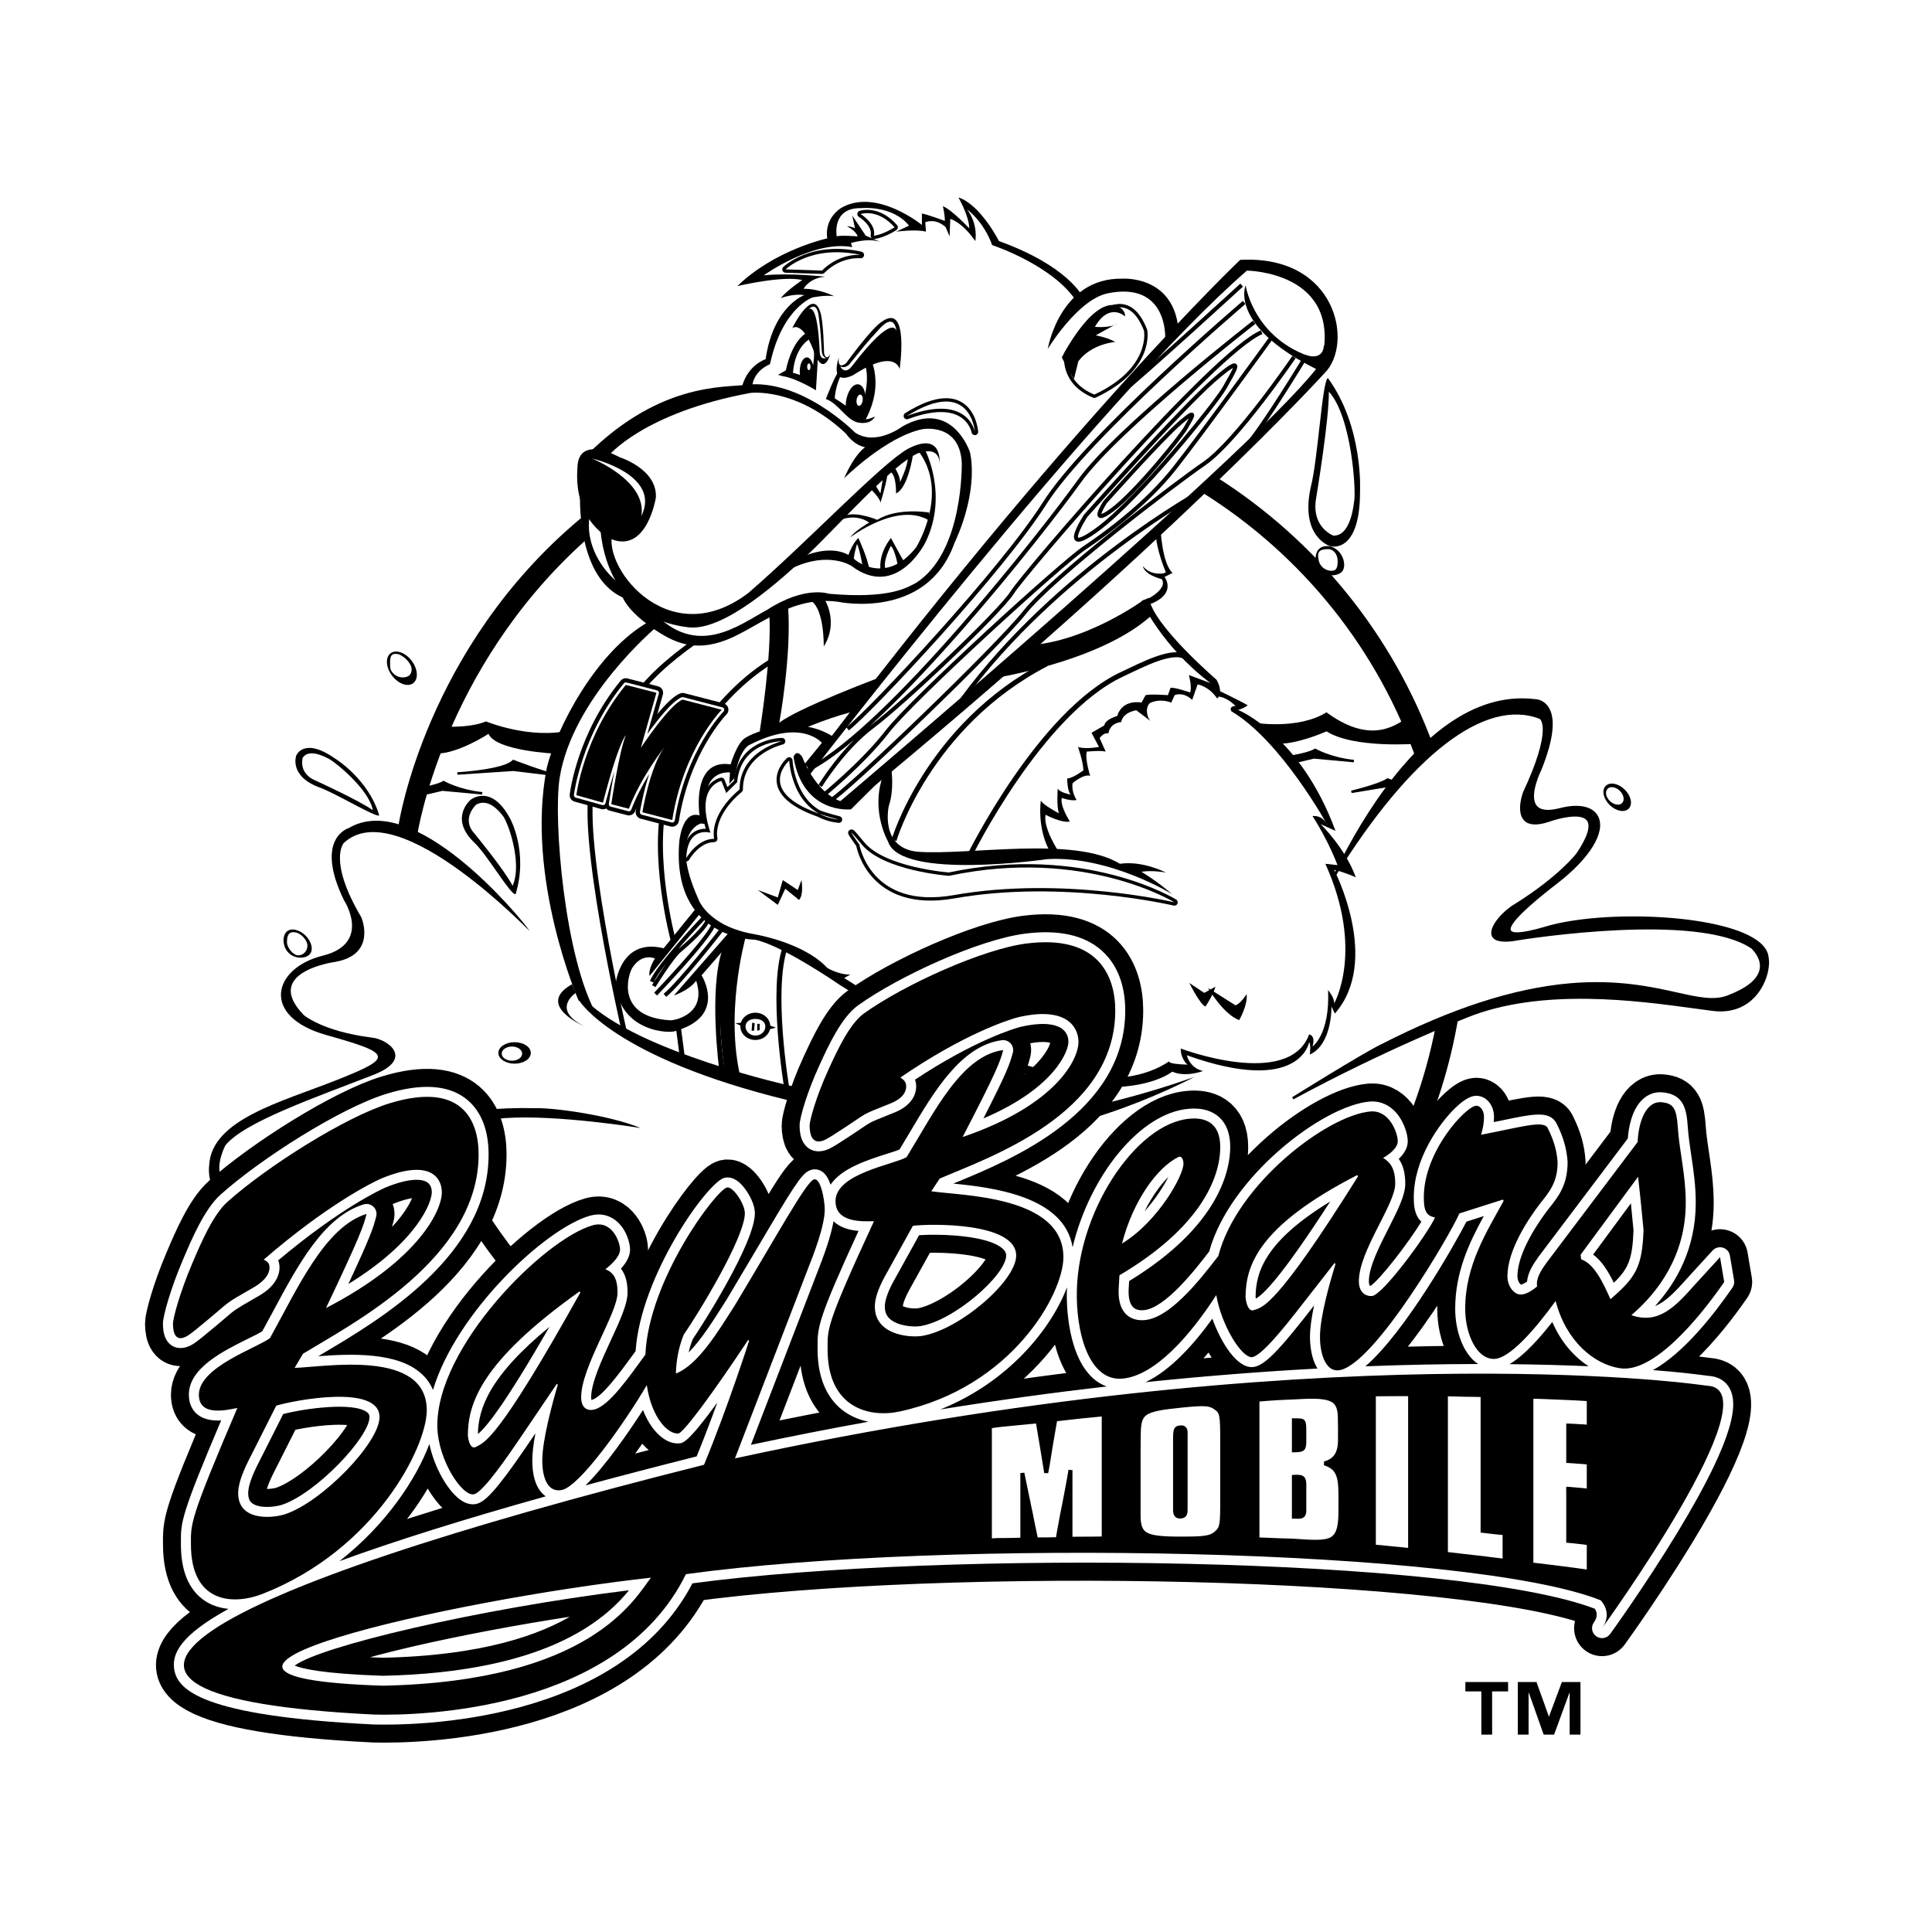 <?xml version="1.0" encoding="utf-8"?>
<!-- Generator: Adobe Illustrator 13.0.0, SVG Export Plug-In . SVG Version: 6.00 Build 14948)  -->
<!DOCTYPE svg PUBLIC "-//W3C//DTD SVG 1.0//EN" "http://www.w3.org/TR/2001/REC-SVG-20010904/DTD/svg10.dtd">
<svg version="1.0" id="Layer_1" xmlns="http://www.w3.org/2000/svg" xmlns:xlink="http://www.w3.org/1999/xlink" x="0px" y="0px"
	 width="192.756px" height="192.756px" viewBox="0 0 192.756 192.756" enable-background="new 0 0 192.756 192.756"
	 xml:space="preserve">
<g>
	<polygon fill-rule="evenodd" clip-rule="evenodd" fill="#FFFFFF" points="0,0 192.756,0 192.756,192.756 0,192.756 0,0 	"/>
	<path fill-rule="evenodd" clip-rule="evenodd" fill="#FFFFFF" d="M160.204,79.483c0-0.594,0.074-1.274,1-1.075
		c0.541,0.116,1.002,0.481,1.002,1.075c0,0.594-0.449,1.076-1.002,1.076C160.652,80.559,160.204,80.077,160.204,79.483
		L160.204,79.483z"/>
	<path fill-rule="evenodd" clip-rule="evenodd" fill="#FFFFFF" d="M37.438,80.965c0,0-1.087-3.39-4.836-5.535
		c0,0-2.095-1.342-2.793-0.007c0,0-0.294,1.924,1.678,2.755c0,0,4.099,1.923,4.995,2.431L37.438,80.965L37.438,80.965z"/>
	<path fill-rule="evenodd" clip-rule="evenodd" d="M28.582,92.967c0.421-0.419,1.275-0.249,1.907,0.379
		c0.631,0.628,0.803,1.477,0.38,1.895c-0.42,0.419-1.445,0.453-2.077-0.176C28.161,94.438,28.16,93.386,28.582,92.967L28.582,92.967
		z"/>
	<path fill-rule="evenodd" clip-rule="evenodd" fill="#FFFFFF" d="M28.634,94.016c0-0.54,0.067-1.16,0.91-0.978
		c0.492,0.106,1.129,0.761,1.129,1.3c0,0.542-0.408,0.979-0.911,0.979S28.634,94.558,28.634,94.016L28.634,94.016z"/>
	<path fill-rule="evenodd" clip-rule="evenodd" d="M38.854,65.285c0.457-0.51,1.384-0.303,2.07,0.462
		c0.686,0.766,0.872,1.798,0.414,2.309c-0.457,0.51-1.384,0.304-2.07-0.462C38.582,66.829,38.397,65.794,38.854,65.285
		L38.854,65.285z"/>
	<path fill-rule="evenodd" clip-rule="evenodd" d="M160.204,78.408c0.42-0.419,1.273-0.249,1.907,0.379
		c0.631,0.627,0.803,1.477,0.382,1.896s-1.277,0.249-1.908-0.379S159.783,78.826,160.204,78.408L160.204,78.408z"/>
	<path fill-rule="evenodd" clip-rule="evenodd" fill="#FFFFFF" d="M160.391,78.692c0.279-0.276,0.825-0.18,1.225,0.216
		c0.397,0.396,0.496,0.941,0.217,1.217c-0.277,0.276-0.826,0.179-1.224-0.216C160.21,79.514,160.113,78.969,160.391,78.692
		L160.391,78.692z"/>
	<path fill-rule="evenodd" clip-rule="evenodd" d="M131.766,55.071c0.279-0.276,0.828-0.18,1.225,0.216
		c0.397,0.396,0.496,0.941,0.217,1.217c-0.277,0.276-0.826,0.18-1.224-0.216C131.585,55.892,131.488,55.348,131.766,55.071
		L131.766,55.071L131.766,55.071z M131.579,54.786c0.42-0.419,1.312-0.442,1.944,0.187c0.631,0.627,0.765,1.67,0.344,2.088
		c-0.421,0.419-1.516,0.518-2.148-0.11C131.087,56.322,131.157,55.205,131.579,54.786L131.579,54.786z"/>
	<path fill-rule="evenodd" clip-rule="evenodd" fill="#FFFFFF" d="M38.926,66.511c0-0.594-0.144-1.445,0.783-1.246
		c0.541,0.116,1.358,0.912,1.358,1.505c0,0.594-0.368,0.816-0.921,0.816C39.593,67.586,38.926,67.104,38.926,66.511L38.926,66.511z"
		/>
	<path fill-rule="evenodd" clip-rule="evenodd" fill="#FFFFFF" d="M126.867,73.213l5.475-1.237l2.737,1.237l2.238,0.248l3.484-0.495
		c0,0,9.953,19.54-0.995,43.038l-8.958,5.441l-10.699,6.432l-7.466,4.947l-5.475-2.227l-2.985-1.979l-7.215,5.688l-11.198,2.227
		l-3.484-5.936h-6.469l-9.953,6.678c-5.599-2.473-14.183-11.871-14.183-11.871c0.622,1.977-19.907-23.746-8.211-51.697l4.976-1.236
		l7.714,1.732L126.867,73.213L126.867,73.213z"/>
	<path fill-rule="evenodd" clip-rule="evenodd" fill="#FFFFFF" d="M154.798,98.373c2.824-0.074,15.062,1.406,16.231,1.453
		c3.902,0.156,6.299-4.856,4.318-5.621c-7.923-3.059-24.251-0.831-25.366-0.521c-1.113,0.308-1.253-0.487,0.279-2.119
		c1.532-1.63,7.412-4.443,8.526-8.711c1.393-6.016-10.586,4.79-5.433-6.32c3.203-7.663-4-7.518-7.204-4.31
		c-20.031,17.067-9.05,16.324-14.243,24.604c-2.541,4.221-20.369,20.051-20.369,20.051s-4.18,5.797,6.406-1.219
		c10.586-7.018,31.814-19.196,47.205-15.947L154.798,98.373L154.798,98.373z"/>
	<path fill-rule="evenodd" clip-rule="evenodd" fill="#FFFFFF" d="M43.138,75.811c0,0,4.23-0.743,5.101-1.361
		c0,0-0.996,2.226-5.101,1.979V75.811L43.138,75.811z"/>
	<path fill-rule="evenodd" clip-rule="evenodd" fill="#FFFFFF" d="M134.953,74.326c0,0,5.226,0.866,6.594,0.619l0.498,0.989
		C137.069,75.687,134.953,74.326,134.953,74.326L134.953,74.326z"/>
	<path fill-rule="evenodd" clip-rule="evenodd" fill="#FFFFFF" d="M87.305,44.397c0,0-2.861-1.236-4.853-3.215
		c0,0-4.23-2.721-7.838-2.474c0,0-11.875,0.605-16.851,9.509c0,0,0.933,1.793,0.168,2.661c0.293,2.818,1.343,6.912,3.557,8.113
		c1.306-0.062,2.24,4.329,8.833,4.947l3.919-1.113l5.722-2.844h2.364c0,0,8.212,1.484,11.197-3.711c0,0,7.589-12.367-1.119-13.975
		l-3.359,1.36L87.305,44.397L87.305,44.397z"/>
	<path fill-rule="evenodd" clip-rule="evenodd" fill="#FFFFFF" d="M91.969,44.769c0,0,1.929,2.999,0.81,7.172
		c0,0-4.356-0.742-5.351,0.248c-1.058-0.495-3.297-0.557-3.297-0.557l3.857-4.019l1.493-1.298L91.969,44.769L91.969,44.769z"/>
	<path fill-rule="evenodd" clip-rule="evenodd" fill="#FFFFFF" d="M120.895,68.267l2.489,1.979l0.371,0.989l2.988,2.102l2.363,2.845
		l2.487,2.968l1.122,3.277l-1.245-0.619l0.995,1.732l1.306,2.844l-0.933,0.433c0,0,3.733,8.411,0.248,13.605
		c-0.311-0.99-0.187,2.35-1.99,4.328c-0.25,0.287-0.165-1.041-0.483-0.775c-1.009,1.889-5.884,3.604-12.205,1.309l0.496,1.816
		l-1.742-0.742c0,0-8.708,5.195-18.911-1.236c-3.855-0.99-19.656-10.636-19.656-10.636l-2.736-0.742l-3.483-1.237l-2.364-1.237
		c-0.996-1.236-1.12-2.968-1.12-2.968l-0.747-4.205l0.623-2.226l1.368-0.248l0.249-2.473l0.25-1.484l1.244-0.989h1.245
		c0,0,0.995-5.689,9.455-2.969l-1.991,2.969l1.244,2.226l2.738,1.237l3.981-3.463c0,0-2.488,9.894,5.226,8.904l7.465-0.247
		l3.731-0.247l-0.996-4.205l1.741,0.495v-1.979l1.493,0.247l-0.248-1.731l1.493-0.989l-0.498-2.226l1.866,0.062l-0.561-1.422
		l2.925-2.35l1.492-0.494c-0.311-0.062,1.743-0.99,1.743-0.99h1.242l0.498-0.495l1.494,0.495l0.248-1.484L120.895,68.267
		L120.895,68.267z"/>
	<path fill-rule="evenodd" clip-rule="evenodd" fill="#FFFFFF" d="M78.284,60.475l-0.56,5.875v3.091l-0.373,2.907h0.745l3.235-1.731
		l3.856-1.669l1.866-0.433c0,0,27.619-33.762,30.107-35.247c0,0-2.488-9.09-9.33-3.524c0,0-5.227-5.009-8.336-5.256l-1.245-2.35
		l-1.74-1.237l0.498,1.979l-2.239-1.236l-0.25,0.618l-2.114-0.618l-0.747,0.989c0,0-7.838-5.689-8.709,0.99l0.125,0.495
		c0,0-4.977,1.112-7.341,3.586l4.604,0.124l-0.746,1.113l1.617,0.372c-3.981,2.041-3.64,6.461-4.791,6.863
		c-1.741,0.835-1.679,2.443-1.679,2.443s6.096,0.71,11.695,5.534c0,0,2.737-0.247,4.977-1.607c0,0,7.091-1.732,4.602,8.41
		c-1.182,3.524-1.74,10.079-13.685,8.719c0,0-4.603,0.186-6.841,2.412L78.284,60.475L78.284,60.475z"/>
	<path fill-rule="evenodd" clip-rule="evenodd" fill="#FFFFFF" d="M115.669,53.055l0.995,3.958l-0.621,0.495
		c0,0,0.871,1.608-1.369,2.598c0,0-5.972,3.957-11.695,4.576L115.669,53.055L115.669,53.055z"/>
	<path fill-rule="evenodd" clip-rule="evenodd" fill="#FFFFFF" d="M76.854,61.341c0,0,1.244,5.318,0.125,11.873
		c0,0,7.257-3.133,9.746-3.627l14.928-4.123c0,0,9.788-2.309,12.774-4.782l1.493,1.979l4.976,5.441l-1.658,0.165l-0.332,1.154
		l-1.99-0.329l-0.498,0.659h-1.824l-0.83,0.66c-0.892-0.227-1.492,0.33-1.492,0.33c-0.644,0.927-1.161,1.319-1.161,1.319
		l-1.597,1.339l0.311,1.361l-1.7,0.103l0.082,2.309l-1.243,0.825v1.32h-1.327l0.333,2.144l-1.93-0.639c0,0,0.187,2.164,1.099,4.101
		c0,0-15.261,3.463-16.421-1.319c-1.037-1.855,0-6.432,0-6.432l-4.147,3.134c0,0-3.981-0.825-4.148-3.463l2.489-3.134
		c0,0-4.645-1.813-8.128,0.165l-1.658,2.639c0,0-3.982,0.165-2.987,5.276c-0.747-0.227-5.225,3.174,1.161,10.224
		c0,0,10.783,3.297,13.768,6.759l-2.322,2.145l-1.156,2.543l-2.364,5.938c0,0-18.708-4.357-20.699-7.82
		c0,0-11.156-27.002,6.387-39.122l4.064,1.69L76.854,61.341L76.854,61.341z"/>
	<path fill-rule="evenodd" clip-rule="evenodd" d="M145.512,101.42c-0.814,4.91-2.301,9.596-4.364,13.959l-3.636,2.52
		c2.704-4.76,4.667-9.99,5.732-15.537L145.512,101.42L145.512,101.42z"/>
	<path fill-rule="evenodd" clip-rule="evenodd" d="M121.453,47.657c9.842,6.269,17.486,15.64,21.545,26.725l-1.597,1.676
		c-3.843-11.193-11.463-20.646-21.353-26.854L121.453,47.657L121.453,47.657z"/>
	<path fill-rule="evenodd" clip-rule="evenodd" fill="#FFFFFF" d="M124.255,26.589c9.953,0.866,9.767,9.77,6.842,11.255
		c0.995-0.867-13.685,14.963-46.529,42.542c0,0-4.479-0.865-3.981-3.71c0,0,36.204-45.264,42.548-49.593L124.255,26.589
		L124.255,26.589z"/>
	<path fill-rule="evenodd" clip-rule="evenodd" fill="#FFFFFF" d="M84.323,80.208c30.231-25.105,47.525-43.533,47.525-43.533
		l-2.612-1.113c0,0-9.952,13.353-46.39,44.261c0.03,0.014,0.061,0.027,0.091,0.041L84.323,80.208L84.323,80.208z"/>
	<path fill-rule="evenodd" clip-rule="evenodd" fill="#FFFFFF" d="M81.208,78.532c0,0,36.701-46.377,42.922-48.851
		c0,0,0.497,2.474,2.239,3.71c0,0-37.821,37.72-44.29,45.635L81.208,78.532L81.208,78.532z"/>
	<path fill-rule="evenodd" clip-rule="evenodd" fill="#FFFFFF" d="M69.762,90.651l-4.106,4.576c0,0-3.608-0.743-3.358,3.71
		c0,0,0.622,4.205,6.22,2.967c0,0,2.364-1.482,1.119-4.326l3.485-4.454l-2.116-1.36L69.762,90.651L69.762,90.651z"/>
	<path fill-rule="evenodd" clip-rule="evenodd" fill="#FFFFFF" d="M92.748,51.571c-1.121-0.587-2.645-0.618-5.256,0.371
		c0,0-2.676-0.742-3.671-0.371l-3.857,4.329c0,0,3.484-1.113,4.978,0.248c0,0,4.354,3.958,7.34-3.092L92.748,51.571L92.748,51.571z"
		/>
	<polygon fill-rule="evenodd" clip-rule="evenodd" fill="#FFFFFF" points="89.171,46.716 89.7,48.541 90.882,45.418 89.171,46.716 	
		"/>
	<polygon fill-rule="evenodd" clip-rule="evenodd" fill="#FFFFFF" points="87.18,48.201 87.802,49.437 88.3,47.583 87.18,48.201 	
		"/>
	<polygon fill-rule="evenodd" clip-rule="evenodd" fill="#FFFFFF" points="88.921,54.415 90.042,56.487 88.268,57.476 
		88.176,56.023 88.921,54.415 	"/>
	<polygon fill-rule="evenodd" clip-rule="evenodd" fill="#FFFFFF" points="85.687,54.167 86.402,56.889 84.846,56.054 85.064,54.91 
		85.687,54.167 	"/>
	<path fill-rule="evenodd" clip-rule="evenodd" fill="#FFFFFF" d="M70.26,91.64l-5.225,5.938c0,0-1.494-0.372-0.871-1.362
		c0,0-3.235,2.473,0.623,4.7c0,0,1.742,0.988,3.732-0.494c0.435-0.494,1.617-2.473-0.374-1.484c0,0-1.742,0.742-2.115,0.123
		l4.853-6.802L70.26,91.64L70.26,91.64z"/>
	<path fill-rule="evenodd" clip-rule="evenodd" fill="#FFFFFF" d="M49.369,81.109c-0.221-0.879-3.321-1.1-1.771,1.652
		C47.376,80.78,49.369,81.109,49.369,81.109L49.369,81.109z"/>
	<path fill-rule="evenodd" clip-rule="evenodd" fill="#FFFFFF" d="M132.627,38.627c0,0,3.232,4.67,2.662,11.74
		c0,0-0.144,4.086-2.377,3.762c0,0-2.613-1.427-1.947-4.864c0,0,1.141-7.33,1.282-9.016L132.627,38.627L132.627,38.627z"/>
	<path fill-rule="evenodd" clip-rule="evenodd" fill="#FFFFFF" d="M132.771,40.963c0,0-0.598,6.212-0.911,8.146
		c-0.311,1.934,0.256,4.122,1.727,3.537c0,0-1.149-0.615-0.8-4.66C133.138,43.94,132.771,40.963,132.771,40.963L132.771,40.963z"/>
	<path fill-rule="evenodd" clip-rule="evenodd" d="M130.164,35.37c0,0,1.804,0.804,1.928-0.928l0.561,0.742l-0.747,1.547
		L130.164,35.37L130.164,35.37z"/>
	<path fill-rule="evenodd" clip-rule="evenodd" fill="#FFFFFF" d="M127.054,32.958c0,0,2.487,2.35,3.98,1.978
		c0.437-0.185,1.182-2.041-0.186-4.266c0,0,0.622,3.03-0.249,3.524C130.164,34.38,127.054,32.958,127.054,32.958L127.054,32.958z"/>
	<path fill-rule="evenodd" clip-rule="evenodd" fill="#FFFFFF" d="M36.327,80.075c0,0-3.332-1.831-4.417-2.333
		c-1.086-0.501-1.96-1.571-1.102-2.172c0,0-0.136,0.843,2.019,2.056C34.982,78.839,36.327,80.075,36.327,80.075L36.327,80.075z"/>
	<path fill-rule="evenodd" clip-rule="evenodd" fill="#FFFFFF" d="M72.727,113.258c-3.296-0.559-7.144-0.955-11.203-1.156
		l0.033-0.426l-0.045,0.424c-9.954-0.492-20.635,0.939-28.079,3.285c0,0-5.603,1.943-6.86,2.645
		c-4.192,2.342-6.29-1.377-4.642-3.855c1.647-2.479,14.659-7.293,15.857-7.57c1.198-0.273,2.112-1.381,0.464-2.346
		c-1.647-0.963-8.236-0.688-9.434-4.82c-1.497-5.921,11.38-0.551,5.84-10.053c-3.444-6.748,2.422-7.82,5.866-6.03
		c4.31,2.034,12.331,10.553,17.916,16.882c2.73,3.287,21.174,10.816,21.174,10.816S84.107,115.186,72.727,113.258L72.727,113.258z"
		/>
	<path fill-rule="evenodd" clip-rule="evenodd" fill="#FFFFFF" d="M151.252,78.532c0,0-3.359,6.06,4.23,3.957
		c0,0,3.358-1.484,1.99,1.113c0,0,0.721-1.939-2.612-0.248C143.165,89.291,151.252,78.532,151.252,78.532L151.252,78.532z"/>
	<path fill-rule="evenodd" clip-rule="evenodd" fill="#FFFFFF" d="M173.521,97.328c0,0,2.737-1.73-0.995-2.966
		c-3.732-1.238-12.69-1.238-23.391,0.372c0,0-4.602,0.246-0.371-3.834c0,0-8.419,5.788,0.871,4.823
		C177.006,92.878,173.521,97.328,173.521,97.328L173.521,97.328z"/>
	<path fill-rule="evenodd" clip-rule="evenodd" fill="#FFFFFF" d="M35.617,84.007c0,0,2.185-1.53,7.147,1.327
		c6.166,3.549,8.087,6.801,11.446,10.883c-4.354-4.823-16.422-15.706-18.75-8.96C33.741,85.197,35.617,84.007,35.617,84.007
		L35.617,84.007z"/>
	<path fill-rule="evenodd" clip-rule="evenodd" fill="#FFFFFF" d="M32.812,101.41c-2.489-0.742-4.398-3.215-0.145-4.328
		c0,0,6.798-0.494,4.45-5.813c0,0,3.049,4.825,0.164,5.937s-3.372,3.956,1.377,5.565L32.812,101.41L32.812,101.41z"/>
	<path fill-rule="evenodd" clip-rule="evenodd" fill="#FFFFFF" d="M24.6,114.025c0,0-4.479,3.834,1.618,2.598
		c2.613-0.619,10.451-5.566,20.901-6.803c12.317-0.99,8.833,0.248,20.901,1.979c0,0-14.805-7.172-34.089,0.248
		C22.112,117.736,24.6,114.025,24.6,114.025L24.6,114.025z"/>
	<path fill-rule="evenodd" clip-rule="evenodd" fill="#FFFFFF" d="M63.79,105.986c-7.092-3.215-11.197-3.834-17.667-8.533
		c-2.239-2.102-5.972,0-0.498,2.102L63.79,105.986L63.79,105.986z"/>
	<path fill-rule="evenodd" clip-rule="evenodd" fill="#FFFFFF" d="M61.177,114.273c0,0,26.874,10.018,50.014,0.988
		C88.548,128.867,61.177,114.273,61.177,114.273L61.177,114.273z"/>
	<path fill-rule="evenodd" clip-rule="evenodd" fill="#FFFFFF" d="M52.469,114.273c0,0,5.972,5.936,12.69,9.152l-1.493,2.225
		L52.469,114.273L52.469,114.273z"/>
	<path fill-rule="evenodd" clip-rule="evenodd" fill="#FFFFFF" d="M151.384,72.942c-2.504,0.262-9.028,2.622-17.426,18.452
		l-0.498-2.474c3.983-7.42,9.705-13.975,14.681-16.202c2.478-1.108,3.567-1.052,4.037-0.715c0.457,0.258,0.956,0.94-0.305,2.695
		c0,0,1.121-1.731-0.497-1.731L151.384,72.942L151.384,72.942z"/>
	<path fill-rule="evenodd" clip-rule="evenodd" fill="#FFFFFF" d="M55.962,101.658c0,0-3.245-3.463,1.234-3.957l-0.637-1.607
		C51.866,98.812,55.962,101.658,55.962,101.658L55.962,101.658z"/>
	<path fill-rule="evenodd" clip-rule="evenodd" fill="#FFFFFF" d="M39.217,65.689c0.154-0.154,0.447-0.112,0.652,0.092
		c0.206,0.205,0.248,0.496,0.093,0.649c-0.154,0.153-0.446,0.112-0.653-0.093C39.104,66.134,39.062,65.843,39.217,65.689
		L39.217,65.689z"/>
	<path fill-rule="evenodd" clip-rule="evenodd" fill="#FFFFFF" d="M28.987,93.337c0.146-0.145,0.422-0.105,0.617,0.088
		c0.194,0.193,0.233,0.467,0.088,0.612c-0.146,0.146-0.421,0.105-0.616-0.087C28.881,93.758,28.841,93.483,28.987,93.337
		L28.987,93.337z"/>
	<path fill-rule="evenodd" clip-rule="evenodd" fill="#FFFFFF" d="M160.621,78.836c0.146-0.145,0.42-0.105,0.615,0.087
		c0.194,0.193,0.233,0.467,0.088,0.613c-0.146,0.145-0.422,0.105-0.615-0.088C160.515,79.255,160.475,78.981,160.621,78.836
		L160.621,78.836z"/>
	<path fill-rule="evenodd" clip-rule="evenodd" d="M78.284,60.599c0,0,0.066,7.991-0.932,12.244l-1.182,0.309
		c0,0,1.368-10.697,0.871-12.058L78.284,60.599L78.284,60.599z"/>
	<path fill-rule="evenodd" clip-rule="evenodd" d="M79.716,72.657l-1.805-0.124c0,0,4.417-3.092,9.083-4.081l-1.245,1.917
		L79.716,72.657L79.716,72.657z"/>
	<path fill-rule="evenodd" clip-rule="evenodd" d="M74.117,93.31c0,0-2.053,5.813-0.748,13.667l-1.057-0.062
		c0,0-1.493-9.275,0.685-13.913L74.117,93.31L74.117,93.31z"/>
	<path fill-rule="evenodd" clip-rule="evenodd" d="M114.301,60.29l0.437,0.803c0,0-5.849,5.071-14.37,5.875l2.425-2.349
		c0,0,7.278-0.929,10.887-4.082L114.301,60.29L114.301,60.29z"/>
	<path fill-rule="evenodd" clip-rule="evenodd" d="M62.054,137.654c-6.353-4.293-11.733-9.904-15.742-16.434
		c0.36-0.754,0.76-1.48,1.058-2.258c4.106,7.113,9.876,13.156,16.78,17.607L62.054,137.654L62.054,137.654z"/>
	<path fill-rule="evenodd" clip-rule="evenodd" fill="#FFFFFF" d="M131.579,55.961c-0.205-0.872,0-1.175,0.941-1.175
		c0.52,0,0.939,0.527,0.939,1.175c0,0.649-0.102,0.989-0.621,0.989C132.318,56.95,131.729,56.593,131.579,55.961L131.579,55.961z"/>
	<path fill-rule="evenodd" clip-rule="evenodd" d="M135.099,50.041c-0.122,1.012-0.526,3.453-2.074,3.398
		c-0.607-0.261-2.201-1.278-1.695-3.858c0,0,1.286-7.748,1.25-10.499C134.862,41.55,135.321,49.072,135.099,50.041L135.099,50.041
		L135.099,50.041z M132.737,54.501c0,0,2.967,0.847,2.953-5.483c0,0,0.353-6.429-3.205-11.298
		c-0.569,0.243-1.001,8.188-1.707,10.865C129.667,53.611,132.737,54.501,132.737,54.501L132.737,54.501z"/>
	<path fill-rule="evenodd" clip-rule="evenodd" d="M104.534,34.813c0,0,1.198-7.144,7.47-7.01c0,0,4.854-0.335,5.527,4.692
		l-1.28,1.206c0,0,0.27-5.697-5.799-4.423C107.484,29.948,104.534,34.813,104.534,34.813L104.534,34.813z"/>
	<path fill-rule="evenodd" clip-rule="evenodd" d="M96.765,45.096c0,0-1.753-5.346-6.723-2.553c0,0-2.649,2.016-4.739,0.608
		c0,0-5.327-5.429-10.923-4.758c-2.004,0.315-8.902-0.378-16.555,7.754l2.863-0.649c0,0,3.477-4.315,14.175-6.294
		c0,0,4.604-0.618,9.563,4.083c0,0,0.674,1.072,1.888,1.341c0,0-1,0.575-2.09,3.083c0,0,4.18-4.155,7.821-4.893
		c0,0,3.709-0.67,3.91,3.352c0,0,0.202,8.981-4.583,11.997c-0.895,0.455-2.602,1.61-8.671,1.073c0,0-2.364-0.865-6.2,1.624
		c-2.757,1.469-6.987,4.931-11.404,0.108l-3.11-1.793c0,0,0.124,1.422,3.172,3.524c2.032,1.402,4.097,2.368,7.266,1.161
		c3.169-1.207,6.49-4.49,11.21-3.82c0,0,8.814,1.876,11.579-5.832C97.775,48.647,96.765,45.096,96.765,45.096L96.765,45.096z"/>
	<path fill-rule="evenodd" clip-rule="evenodd" d="M93.737,46.297c0,0,0.37-3.338-3.136-1.528
		c-2.675,1.484-10.015,9.275-15.951,14.401c-8.247,6.252-15.02-3.223-13.403-6.315l-1.369-0.618c0,0-0.069,9.351,8.838,10.352
		c3.561,0.399,9.237-4.759,12.001-7.373c2.764-2.614,8.367-8.918,10.861-9.991C93.898,44.397,93.737,46.297,93.737,46.297
		L93.737,46.297z"/>
	<path fill-rule="evenodd" clip-rule="evenodd" d="M92.281,44.862c0,0,2.394,4.523,0.034,9.282c0,0-2.857,5.73-7.375,2.312
		c0,0-2.267-1.508-5.908,0.234l1.213-1.206c0,0,3.14-1.486,5.097,0.39c0,0,3.051,2.561,6.068-1.273
		c0.871-1.484,2.893-5.985,0.264-9.538L92.281,44.862L92.281,44.862z"/>
	<path fill-rule="evenodd" clip-rule="evenodd" d="M92.716,51.138c0,0-3.166-0.546-5.188,0.728c0,0-1.887-0.805-3.1-0.47
		l-1.011,0.67c0,0,1.711-1.021,3.302,0.067c0,0-1.483,0.872-1.888,1.475c0,0,4.745-3.613,7.885-1.666V51.138L92.716,51.138z"/>
	<path fill-rule="evenodd" clip-rule="evenodd" d="M61.818,45.618c0,0,3.783,1.178,3.617,4.03c0,0-0.873,5.546-4.427,4.15
		c0,0-3.804-1.596-3.398-7.142C57.701,43.271,61.818,45.618,61.818,45.618L61.818,45.618z"/>
	<path fill-rule="evenodd" clip-rule="evenodd" d="M80.044,75.524c0,0,1.55,4.356,4.787,4.625l3.979-4.29
		c0,0,0.539,2.614-0.136,4.558c0,0-0.944,4.155,2.832,4.558c5.057,0.401,15.643-1.609,20.227,1.206
		c2.293-0.335,4.586,0.872,4.586,0.872s-1.483-0.268-2.427-0.067c0,0,1.482,0.871,3.032,2.212c0,0-6.202-3.821-12.405-3.486
		c0,0-14.698,2.145-15.912-1.743c0,0-1.685-2.881-0.607-6.3l-3.102,3.083c0,0-4.786,0.536-5.73-5.228
		C79.167,75.524,79.437,74.652,80.044,75.524L80.044,75.524z"/>
	<path fill-rule="evenodd" clip-rule="evenodd" d="M80.246,76.262l1.753-2.145c0,0-2.022-2.48-7.215,0.201
		c0,0-1.01,0.334-1.482,3.284l-0.539,0.604l0.067-1.14c0,0-2.293-0.268-2.36,2.479c0,0-0.27,1.609,0.067,2.681l-0.606-0.067
		c0,0-3.237,0.872-0.27,7.507c0,0,0.876,2.749,5.664,3.552c0,0,4.855,0.805,7.214,3.351c0.537,0.328,1.484,0.671,2.293,0.671
		l-0.607,0.334c0,0,22.588,14.947,32.431,8.312c0,0-0.27,0.268,1.821,0.334c0,0-0.675-0.535-0.675-1.607
		c0,0,10.788,4.088,12.812-1.408c0,0,0.674,0.066,0.336,1.205c0,0,1.755-1.205,1.552-5.629c0,0,0.674,0.805,0.605,1.342
		c0,0,3.034-5.296-0.875-13.942l1.213,0.134c0,0-0.916-2.466-2.495-4.893c0,0,1.011-0.201,1.552,1.006c0,0-4.653-8.512-9.643-11.461
		c0,0-0.338-0.469,0.403-0.537c0,0-0.875-0.938-1.819-0.938l0.134-0.604c0,0,2.36,1.14,2.901,1.475c0,0-0.136,0.201-0.944,0.469
		c0,0,6.194,2.504,9.709,12.064l-1.482-0.671c0,0,2.448,2.365,3.504,5.296c0,0-1.416-0.604-2.157-0.738
		c0,0,4.708,9.061,0.068,14.343c0,0-0.169-0.4-0.338-0.703c0,0,0.103,3.752-2.157,4.793c0,0,0.136-0.973-0.066-1.242
		c0,0-0.886,5.352-12.205,1.309c0,0,0.268,1.268,1.617,1.57c0,0-1.754,0.67-3.068,0.064c0,0-8.393,7.01-33.205-8.672
		c0,0-5.731-3.955-8.429-4.491c0,0-8.361,0-7.552-9.786c0,0,0.271-3.15,2.023-2.613c0,0-0.876-5.697,3.101-5.094
		c0,0,0.607-2.079,1.416-2.614c0.811-0.537,5.192-2.48,8.834-0.134l-2.428,3.15L80.246,76.262L80.246,76.262z"/>
	<path fill-rule="evenodd" clip-rule="evenodd" d="M105.653,85.024c0,0-1.606-2.395-1.337-3.736c0,0,1.618,0.871,2.427,0.67
		c0,0-1.011-1.542-0.809-2.346c0,0,0.944,0.335,1.483,0.201c0,0-0.539-0.737-0.406-1.676c0,0,1.08-0.938,1.755-0.736
		c0,0-0.539-1.676-0.338-2.414c0,0,1.416-0.134,1.888,0l-0.606-1.34c0,0,0.405-0.604,0.878-0.47c0,0,0.066-1.005,1.28-1.139
		c0,0,0.055-0.907,1.5-1.175l1.416,1.072c-0.234-0.207-0.623-1.17-0.084-1.773c0,0,0.877-0.537,2.157-0.067l0.338-0.737
		c0,0,0.809-0.402,1.752,0.469l0.539-1.541c0,0,1.079,0.134,1.956,1.407c0,0,0.676-0.537-0.068-1.876c0,0-6.405-5.497-6.741-8.178
		l-0.767,0.342c0,0,2.053,4.514,6.902,8.17l-2.157-0.804c0,0,0.336,1.14,0.134,1.742c0,0-1.55-0.536-1.955-0.469l-0.27,0.737
		c0,0-1.686-0.134-2.226,0l-0.403,0.737c0,0-1.888-0.402-2.429,1.341c0,0-1.214,0.335-1.28,0.938l-1.282,0.737l0.743,1.408
		c0,0-1.349,0.268-2.09,0c0,0,0.538,1.542,0.538,2.345c0,0-1.08,0.805-1.618,0.805c0,0,0,1.207,0.338,1.609
		c0,0-1.079-0.202-1.282-0.603c0,0-0.134,1.876,0.136,2.479c0,0-1.552-0.804-1.821-1.274c0,0-0.404,2.682,0.878,5.027
		L105.653,85.024L105.653,85.024z"/>
	<path fill-rule="evenodd" clip-rule="evenodd" d="M115.779,52.602c0,0,0.134,3.619,1.213,4.557l-0.81,0.403
		c0,0,1.282,1.608-1.348,2.681l-0.472-0.402c0,0,2.629-1.273,1.28-2.346l0.675-0.401c0,0-1.011-2.346-1.011-4.022L115.779,52.602
		L115.779,52.602z"/>
	<path fill-rule="evenodd" clip-rule="evenodd" d="M114.161,59.82c0,0-6.136,4.511-12.138,4.578l-0.27,0.738
		c0,0,7.823-0.557,12.609-4.846L114.161,59.82L114.161,59.82z"/>
	<path fill-rule="evenodd" clip-rule="evenodd" d="M99.931,66.721l-1.146,1.005c0,0,10.976-1.624,16.118-6.344l-0.473-0.536
		C109.201,65.545,99.931,66.721,99.931,66.721L99.931,66.721z"/>
	<path fill-rule="evenodd" clip-rule="evenodd" d="M87.616,67.648c0,0-7.977,2.983-9.865,4.458c0,0,1.245-6.778,0.872-11.601
		l-0.649,0.279c0,0,0.187,4.885-0.83,11.858l1.282-0.134c0,0,2.437-2.268,8.505-3.809L87.616,67.648L87.616,67.648z"/>
	<path fill-rule="evenodd" clip-rule="evenodd" d="M85.775,70.028c0,0-4.384,1.14-6.675,2.547l1.213,0.067
		c0,0,2.966-1.273,5.259-1.743L85.775,70.028L85.775,70.028z"/>
	<path fill-rule="evenodd" clip-rule="evenodd" d="M77.289,61.032c0,0,0.063,6.308-0.684,11.745l-0.81,0.201
		c0,0,1.245-7.617,0.955-11.745L77.289,61.032L77.289,61.032z"/>
	<path fill-rule="evenodd" clip-rule="evenodd" d="M85.64,53.674c0,0,0.969,2.075,1.104,3.214c-0.146,0.435-0.622-0.062-0.622-0.062
		s-0.348-2.08-0.617-2.549c0,0-0.377,1.183-0.377,2.055l-0.702-0.245C84.897,54.278,85.64,53.674,85.64,53.674L85.64,53.674z"/>
	<path fill-rule="evenodd" clip-rule="evenodd" d="M86.713,48.634c0,0,1.126,1.061,1.126,1.53c0,0,0.507-1.556,0.709-2.829
		l-0.439,0.282l-0.27,1.608l-0.54-0.872L86.713,48.634L86.713,48.634z"/>
	<path fill-rule="evenodd" clip-rule="evenodd" d="M89.328,46.751c0,0,0.472,0.737,0.472,1.341c0,0,0.77-1.555,0.77-2.426
		l0.51-0.255c0,0-0.472,3.284-1.685,3.82c0,0,0.067-1.743-0.539-2.145L89.328,46.751L89.328,46.751z"/>
	<path fill-rule="evenodd" clip-rule="evenodd" d="M88.894,53.678c0,0,0.826,1.547,1.398,2.543l-0.675,0.403
		c0,0-0.309-1.818-0.741-2.146c0,0-0.856,1.546-0.514,2.349l-0.498,0.185C87.588,55.163,88.894,53.678,88.894,53.678L88.894,53.678z
		"/>
	<path fill-rule="evenodd" clip-rule="evenodd" d="M65.47,62.578c0,0-8.398,7.049-9.642,15.088
		c-0.636,4.109,0.496,17.992,3.732,23.622c0,0,15.179,13.357,43.812,5.873l1.214,0.402c0,0-18.502,10.92-46.868-7.754
		c0,0-5.319-12.22-3.162-23.212c0.898-3.754,4.879-11.669,10.292-14.637L65.47,62.578L65.47,62.578z"/>
	<path fill-rule="evenodd" clip-rule="evenodd" d="M80.647,77.48c0,0,29.062-37.747,43.761-50.481c0,0,9.613,0.083,7.437,9.112
		l0.31,1.113c2.925-2.906,1.243-11.811-8.42-11.298c0,0-17.395,16.488-43.151,50.67L80.647,77.48L80.647,77.48z"/>
	<path fill-rule="evenodd" clip-rule="evenodd" d="M83.82,79.948c0,0,43.346-36.691,48.066-43.93l0.269,1.206
		c0,0-15.162,16.718-47.257,43.125L83.82,79.948L83.82,79.948z"/>
	<path fill-rule="evenodd" clip-rule="evenodd" d="M124.274,28.473c0,0,0.881,5.806,7.489,7.414l0.391,1.337
		C122.449,32.71,124.274,28.473,124.274,28.473L124.274,28.473z"/>
	<path fill-rule="evenodd" clip-rule="evenodd" d="M69.795,91.208l-4.99,6.166c-0.144-0.724,0.54-1.742,0.54-1.742
		s-1.214-0.603-2.226,0.871c-0.448,0.643-1.817,4.971,3.776,5.295c0.565-0.016,3.641-0.67,2.562-3.953
		c-0.69,0.969-2.225,1.475-2.225,1.475l5.394-6.167l0.809,0.201l-3.438,3.955c0,0,2.564,4.042-2.537,5.526
		c-0.472,0.334-5.66,0.184-6.034-4.701c0,0,0.474-4.596,4.79-3.524l3.241-4.004L69.795,91.208L69.795,91.208z"/>
	<path fill-rule="evenodd" clip-rule="evenodd" d="M74.379,93.554c0,0-2.213,7.895-0.326,14.596l-0.606-0.268
		c0,0-2.169-7.291,0.326-14.463L74.379,93.554L74.379,93.554z"/>
	<path fill-rule="evenodd" clip-rule="evenodd" d="M73.368,93.218c0,0-2.543,5.168-0.993,13.881l-0.607-0.27
		c0,0-1.097-8.115,0.319-12.137L73.368,93.218L73.368,93.218z"/>
	<path fill-rule="evenodd" clip-rule="evenodd" d="M116.318,57.159c0,0-1.416,0.403-2.293-0.67c0,0,0.066,0.871,2.09,1.34
		L116.318,57.159L116.318,57.159z"/>
	<path fill-rule="evenodd" clip-rule="evenodd" d="M82.306,59.874c0,0,1.394,2.234-0.12,4.619c0,0,0.067-3.601-1.215-4.508
		L82.306,59.874L82.306,59.874z"/>
	<polygon fill-rule="evenodd" clip-rule="evenodd" points="75.049,102.029 74.987,102.834 75.236,102.834 75.299,102.09 
		75.049,102.029 	"/>
	<polygon fill-rule="evenodd" clip-rule="evenodd" points="75.547,102.152 75.547,102.834 75.796,102.771 75.796,102.152 
		75.547,102.152 	"/>
	<path fill-rule="evenodd" clip-rule="evenodd" d="M125.124,72.101c0,0,4.356,0.742,7.218-1.031c4.104,3.01,6.635,1.649,8.293,0.331
		l0.664,2.803c0,0-6.22,0.495-8.957-1.237c0,0-2.737,1.237-4.728,1.237L125.124,72.101L125.124,72.101z"/>
	<path fill-rule="evenodd" clip-rule="evenodd" d="M43.76,72.471c0,0,2.985,0.247,4.727-0.495c0,0,4.479,1.855,8.46,0.866
		l-1.493,2.35c0,0-5.972-0.248-6.718-1.979c0,0-2.986,1.979-5.225,1.979L43.76,72.471L43.76,72.471z"/>
	<path fill-rule="evenodd" clip-rule="evenodd" d="M119.154,107.445c0,0-9.705,3.596-18.165,4.15l-3.483,1.742
		C107.459,113.732,119.154,107.445,119.154,107.445L119.154,107.445z"/>
	<path fill-rule="evenodd" clip-rule="evenodd" fill="#FFFFFF" d="M131.985,55.208c0.146-0.145,0.421-0.105,0.616,0.088
		c0.194,0.193,0.233,0.467,0.086,0.612c-0.146,0.146-0.421,0.106-0.615-0.087S131.838,55.354,131.985,55.208L131.985,55.208z"/>
	<path fill-rule="evenodd" clip-rule="evenodd" d="M52.842,92.878c0.53,0.633-13.063-13.852-18.538-8.781
		c0,0-1.617,1.731,1.742,7.42c0,0,1.618,3.71-2.613,4.452c0,0-7.34,0.989-3.11,5.318c0,0,1.866,1.607,6.719,2.227
		c1.617,0.123,4.354,2.102,0.249,3.711c-5.568,2.18-12.938,4.699-14.805,7.049c0,0-2.488,4.699,2.612,4.08
		c5.101-0.617,12.69-8.162,28.366-7.791c1.999-0.035,7.465,0.742,10.451,1.979c0,0-8.336-1.361-13.561-0.988
		c-8.958,0.865-13.312,3.215-23.638,7.42c-6.593,2.684-5.848-2.721-5.848-2.721c0.249-4.576,7.216-6.309,12.814-8.533
		c5.599-2.227,5.474-2.598-1.12-4.453s-5.35-6.677-0.374-7.915c4.977-1.237,2.115-5.565,2.115-5.565
		c-2.986-6.184,0.498-7.173,0.498-7.173C41.271,78.778,51.723,91.269,52.842,92.878L52.842,92.878z"/>
	<path fill-rule="evenodd" clip-rule="evenodd" d="M51.194,75.79l-0.058,0.057c-0.807,0.803-4.192,1.106-5.219,1.181l-0.299,0.02
		l0.015,0.247c0.031-0.002,0.178-0.01,0.404-0.026l5.185-0.344l4.094,0.494l0.039-0.244c-1.219-0.242-4.056-1.343-4.084-1.354
		L51.194,75.79L51.194,75.79z"/>
	<path fill-rule="evenodd" clip-rule="evenodd" d="M44.256,77.893l-0.063,0.038c-0.594,0.355-2.057,0.6-2.072,0.602l-0.084,0.014
		l-0.017,0.084l-0.125,0.619l-0.038,0.188l0.188-0.044l2.095-0.49l3.959,0.369l0,0l0,0h0.001l0.025-0.247
		c-2.307-0.242-3.793-1.087-3.808-1.096L44.256,77.893L44.256,77.893z"/>
	<path fill-rule="evenodd" clip-rule="evenodd" d="M131.104,75.688l3.961,0.369l0,0l0,0h0.002l0.023-0.246
		c-2.307-0.241-3.791-1.088-3.808-1.097l-0.062-0.037l-0.063,0.038c-0.596,0.354-2.057,0.6-2.072,0.602L129,75.332l-0.016,0.083
		l-0.124,0.619l-0.039,0.188l0.188-0.044L131.104,75.688L131.104,75.688z"/>
	<path fill-rule="evenodd" clip-rule="evenodd" d="M176.459,95.558c-0.043-0.648-0.448-1.245-1.203-1.772
		c-3.792-2.641-15.43-3.015-21.028-1.353c-2.783,0.827-3.381,0.6-3.487,0.393c-0.155-0.299,0.242-1.306,4.64-4.696
		c3.243-2.5,4.844-5.115,4.076-6.662c-0.503-1.019-1.938-1.333-3.837-0.841c-1.15,0.299-1.923,0.217-2.297-0.245
		c-0.825-1.019,0.461-3.572,0.473-3.598c1.227-3.062,1.447-5.177,0.66-6.296c-0.513-0.73-1.261-0.738-1.331-0.737
		c-4.481-0.533-8.934,1.738-13.232,6.752c-0.362,0.423-0.71,0.853-1.047,1.285c-0.228-0.073-0.359-0.125-0.361-0.125l-0.062-0.025
		l-0.055,0.037c-0.842,0.562-3.54,1.2-3.567,1.207l0.049,0.243l3.408-0.565c-2.495,3.359-4.183,6.692-4.893,8.096
		c-0.159,0.312-0.273,0.538-0.317,0.604c0,0.001-0.001,0.003-0.001,0.004l0.208,0.132c0.002,0,0.002-0.002,0.002-0.002v-0.001
		c7.511-12.096,14.935-17.804,20.373-15.664c0.073,0.056,1.241,1.08-1.677,7.312c-0.033,0.089-0.716,1.973,0.113,2.822
		c0.465,0.476,1.294,0.521,2.469,0.134c0.84-0.31,3.148-0.937,3.777-0.145c0.421,0.529,0.065,1.667-1.028,3.292
		c-0.014,0.018-1.773,2.323-6.21,5.083c-0.972,0.556-2.57,2.16-2.254,3.104c0.175,0.526,0.879,0.719,2.086,0.575l0.13-0.016v-0.008
		c1.501-0.254,18.401-2.878,23.717,0.764c0.315,0.314,1.003,1.131,0.799,2.086c-0.209,0.986-1.284,1.853-3.194,2.583
		c-1.358,0.52-2.916,0.174-5.071-0.305c-2.516-0.559-5.961-1.322-10.694-0.904c-5.606,0.496-11.762,2.49-18.817,6.094
		c-1.819,0.877-8.787,5.225-8.857,5.268l0.126,0.213c9.189-4.979,17.201-8.109,17.282-8.141c7.44-3.02,17.024-1.705,22.749-0.922
		l1.809,0.242c2.136,0.268,3.453-0.6,4.183-1.377C176.3,98.174,176.622,96.4,176.459,95.558L176.459,95.558z"/>
	<path fill-rule="evenodd" clip-rule="evenodd" d="M176.459,95.555c0,0,0,0.002,0,0.002c0,0.004,0.002,0.009,0.002,0.014
		L176.459,95.555L176.459,95.555z"/>
	<path fill-rule="evenodd" clip-rule="evenodd" d="M57.818,99.863c0,0,3.406,5.656,20.782,9.902l0.415-1.4
		c0,0-15.35-3.367-20.575-8.562L57.818,99.863L57.818,99.863z"/>
	<path fill-rule="evenodd" clip-rule="evenodd" d="M57.445,99.061c0,0-2.529,1.648,0.872,3.34c0,0-4.977-2.102-1.245-4.205
		L57.445,99.061L57.445,99.061z"/>
	<path fill-rule="evenodd" clip-rule="evenodd" d="M57.888,48.836c0,0-0.691,9.907,5.405,11.145l-0.373-0.99
		c-2.737-1.484-5.281-5.208-3.664-9.042L57.888,48.836L57.888,48.836z"/>
	<path fill-rule="evenodd" clip-rule="evenodd" fill="#FFFFFF" d="M59.069,45.745c0,0,6.967,1.608,4.915,5.751
		C64.605,47.971,59.069,45.745,59.069,45.745L59.069,45.745z"/>
	<path fill-rule="evenodd" clip-rule="evenodd" d="M82.538,23.782c0,0-0.404-1.81,1.349-3.016c3.506-2.078,8.091,1.676,8.091,1.676
		v-1.139c0.471,0.067,2.292,0.737,2.292,0.737c0-0.67-0.202-1.475-0.202-1.475c0.944,0.402,2.63,2.212,2.63,2.212
		c0-1.207-1.079-3.083-1.079-3.083c2.224,0.737,4.044,4.356,4.044,4.356c6.878,2.48,8.325,5.507,8.325,5.507l-0.405,0.805
		c-2.225-3.821-8.594-5.909-8.594-5.909c-0.876-2.413-2.494-3.552-2.494-3.552c1.146,1.542,0.809,3.15,0.809,3.15
		c-1.349-1.943-2.493-2.211-2.493-2.211l-0.069,1.743l-0.403-0.938c-1.079-0.938-2.023-0.469-2.023-0.469l0.066,0.938
		c-0.944-0.269-2.966,0-2.966,0c0.876-0.402,1.281-0.604,1.281-0.604c-1.685-2.078-4.788-1.743-4.788-1.743
		c-2.966-0.066-2.428,2.815-2.428,2.815c0.271-0.135,2.091,0,2.091,0c-0.203-0.604-1.079-1.005-1.079-1.005
		c0.472,0,0.809,0.201,0.809,0.201l-0.27-1.273l1.348,2.011l1.416,0.603c-1.281-0.402-2.899,0.134-2.899,0.134l0.136,0.403
		c-3.912-0.738-8.833,2.815-8.833,2.815c2.63-0.268,6.136,0.134,6.136,0.134c-1.619,0.134-2.158,1.206-2.158,1.206
		c1.618,0,3.034,0.737,3.034,0.737c-0.944-0.134-2.158,0.134-2.158,0.134s-3.02,1.021-4.231,6.648
		c-1.805,0.803-1.774,2.288-1.774,2.288l-0.995-0.124c0.592-2.103,2.333-2.659,2.333-2.659c0.779-5.349,3.889-6.4,3.889-6.4
		l0.048,0.028c-1.132-0.229-2.438,0.285-2.438,0.285c0.743-0.871,2.158-1.809,2.158-1.809c-1.956-0.469-6.474,0.603-6.474,0.603
		C77.279,24.921,82.538,23.782,82.538,23.782L82.538,23.782z"/>
	<path fill-rule="evenodd" clip-rule="evenodd" d="M58.341,53.977C44.144,66.769,41.645,83.231,41.645,83.231l-1.867-0.989
		c0,0,2.668-17.603,18.184-30.547L58.341,53.977L58.341,53.977z"/>
	
		<path fill-rule="evenodd" clip-rule="evenodd" fill="#FFFFFF" stroke="#000000" stroke-width="0.664" stroke-linejoin="round" stroke-miterlimit="2.613" d="
		M78.019,73.953c0,0-4.111,0-4.472,4.085l-1.089,1.082l-0.483-1.202c0,0-2.659,0.481-1.088,5.167c0,0-2.296-0.721-2.417,2.524
		c0,0,1.088-1.923,2.78-1.923c0,0-0.605-2.283,2.539-4.926C73.789,74.915,78.019,73.953,78.019,73.953L78.019,73.953z"/>
	
		<path fill-rule="evenodd" clip-rule="evenodd" fill="#FFFFFF" stroke="#000000" stroke-width="0.664" stroke-linejoin="round" stroke-miterlimit="2.613" d="
		M78.74,75.879c0,0,0.242,5.407,4.956,5.887C74.63,79.484,78.74,75.879,78.74,75.879L78.74,75.879z"/>
	
		<path fill-rule="evenodd" clip-rule="evenodd" fill="#FFFFFF" stroke="#000000" stroke-width="0.664" stroke-linejoin="round" stroke-miterlimit="2.613" d="
		M117.168,90.026c0,0-8.946-5.527-22.483-2.644c0,0-6.526-0.481-8.703-3.124c-2.176-2.644-0.242,0-0.242,0s1.067,6.524,9.428,5.046
		C106.047,87.382,117.168,90.026,117.168,90.026L117.168,90.026z"/>
	
		<path fill-rule="evenodd" clip-rule="evenodd" fill="#FFFFFF" stroke="#000000" stroke-width="0.664" stroke-linejoin="round" stroke-miterlimit="2.613" d="
		M97.262,43.081c0,0-0.391-5.569-6.774-1.583C96.596,39.22,97.262,43.081,97.262,43.081L97.262,43.081z"/>
	
		<path fill-rule="evenodd" clip-rule="evenodd" fill="#FFFFFF" stroke="#000000" stroke-width="0.664" stroke-linejoin="round" stroke-miterlimit="2.613" d="
		M78.381,26.877c0,0,2.538-2.523,7.494-1.442c0,0-2.055-0.24-3.868,1.562L78.381,26.877L78.381,26.877z"/>
	
		<path fill-rule="evenodd" clip-rule="evenodd" fill="#FFFFFF" stroke="#000000" stroke-width="0.664" stroke-linejoin="round" stroke-miterlimit="2.613" d="
		M85.865,21.354c0,0,1.691-0.601,3.385,1.322c0,0-1.087,0.72-2.055,0.841C87.437,22.315,85.865,21.354,85.865,21.354L85.865,21.354z
		"/>
	
		<path fill-rule="evenodd" clip-rule="evenodd" fill="#FFFFFF" stroke="#000000" stroke-width="0.664" stroke-linejoin="round" stroke-miterlimit="2.613" d="
		M106.522,35.28c0,0,5.137-8.65,7.614-2.283c0,0,0.726,3.725-4.955,6.369C105.98,38.044,106.522,35.28,106.522,35.28L106.522,35.28z
		"/>
	<path fill-rule="evenodd" clip-rule="evenodd" fill="#FFFFFF" d="M78.019,73.953c0,0-4.111,0-4.472,4.085l-1.089,1.082
		l-0.483-1.202c0,0-2.659,0.481-1.088,5.167c0,0-2.296-0.721-2.417,2.524c0,0,1.088-1.923,2.78-1.923c0,0-0.605-2.283,2.539-4.926
		C73.789,74.915,78.019,73.953,78.019,73.953L78.019,73.953z"/>
	<path fill-rule="evenodd" clip-rule="evenodd" fill="#FFFFFF" d="M78.74,75.879c0,0,0.242,5.406,4.956,5.887
		C74.63,79.484,78.74,75.879,78.74,75.879L78.74,75.879z"/>
	<path fill-rule="evenodd" clip-rule="evenodd" fill="#FFFFFF" d="M117.168,90.026c0,0-8.946-5.527-22.483-2.644
		c0,0-6.526-0.481-8.703-3.124c-2.176-2.644-0.242,0-0.242,0s1.067,6.524,9.428,5.046C106.047,87.382,117.168,90.026,117.168,90.026
		L117.168,90.026z"/>
	<path fill-rule="evenodd" clip-rule="evenodd" d="M75.609,88.796l1.99,0.742l0.498-1.731l1.494,0.99l0.373-0.99
		c0,0,0.25,1.484-0.248,1.979l-1.369-1.113L77.6,90.28L75.609,88.796L75.609,88.796z"/>
	<path fill-rule="evenodd" clip-rule="evenodd" d="M120.522,98.566c0,0,1.493,2.596,3.109,3.215c0,0,0.871-1.482,0.747-2.598
		c0,0-0.624,0.99-1.121,1.115L120.522,98.566L120.522,98.566z"/>
	<path fill-rule="evenodd" clip-rule="evenodd" d="M118.656,98.072c0,0,1.119,2.227,1.617,2.35c0,0,0.747-1.113,0.994-1.979
		l-1.118,0.617L118.656,98.072L118.656,98.072z"/>
	<path fill-rule="evenodd" clip-rule="evenodd" fill="#FFFFFF" d="M97.262,43.08c0,0-0.391-5.569-6.774-1.582
		C96.596,39.219,97.262,43.08,97.262,43.08L97.262,43.08z"/>
	<path fill-rule="evenodd" clip-rule="evenodd" fill="#FFFFFF" d="M78.381,26.877c0,0,2.538-2.523,7.494-1.442
		c0,0-2.055-0.24-3.868,1.562L78.381,26.877L78.381,26.877z"/>
	<path fill-rule="evenodd" clip-rule="evenodd" fill="#FFFFFF" d="M85.865,21.354c0,0,1.691-0.601,3.385,1.322
		c0,0-1.088,0.72-2.056,0.841C87.437,22.315,85.865,21.354,85.865,21.354L85.865,21.354z"/>
	<path fill-rule="evenodd" clip-rule="evenodd" fill="#FFFFFF" d="M106.522,35.28c0,0,5.137-8.65,7.614-2.283
		c0,0,0.726,3.725-4.955,6.369C105.98,38.044,106.522,35.28,106.522,35.28L106.522,35.28z"/>
	<path fill-rule="evenodd" clip-rule="evenodd" d="M107.146,37.818c0,0-0.566-0.847-1.206-2.164c0,0,2.809-5.581,5.276-5.207
		c0,0,1.05,0.239,1.035,1.125c0,0-1.551-1.483-3.014,1.04c0,0,1.656,0.146,2.258-0.354l-2.175,1.198c0,0,1.219,0.223,1.946,0.662
		c0,0-2.346,0.159-3.679,1.922L107.146,37.818L107.146,37.818z"/>
	<polygon fill-rule="evenodd" clip-rule="evenodd" points="76.667,102.277 77.413,102.523 76.48,102.771 76.667,102.277 	"/>
	<polygon fill-rule="evenodd" clip-rule="evenodd" points="74.054,102.029 73.37,102.09 74.179,102.463 74.054,102.029 	"/>
	<path fill-rule="evenodd" clip-rule="evenodd" d="M49.721,105.051c0-0.592,0.725-1.072,1.618-1.072c0.894,0,1.619,0.48,1.619,1.072
		s-0.725,1.072-1.619,1.072C50.446,106.123,49.721,105.643,49.721,105.051L49.721,105.051z"/>
	<path fill-rule="evenodd" clip-rule="evenodd" fill="#FFFFFF" d="M50.057,105.121c0-0.391,0.456-0.707,1.019-0.707
		s1.02,0.316,1.02,0.707s-0.457,0.707-1.02,0.707S50.057,105.512,50.057,105.121L50.057,105.121z"/>
	<path fill-rule="evenodd" clip-rule="evenodd" d="M32.692,75.648c-0.552-0.285-1.927-0.911-2.495-0.046
		c-0.104,0.423-0.209,1.647,1.273,2.268c0,0,4.363,1.989,5.723,2.964C36.84,78.727,33.262,75.863,32.692,75.648L32.692,75.648
		L32.692,75.648z M29.555,75.39c0,0,0.721-1.917,3.876,0.29c0,0,3.344,2.042,4.405,5.679c-0.34,0.226-4.473-2.297-6.081-2.842
		C28.818,77.377,29.555,75.39,29.555,75.39L29.555,75.39z"/>
	<path fill-rule="evenodd" clip-rule="evenodd" d="M50.136,81.358c-0.401-0.524-1.456-1.74-2.643-1.073
		c-0.394,0.398-1.325,1.629-0.15,2.884c0,0,2.994,3.636,3.8,5.209C52.171,86.04,50.603,81.814,50.136,81.358L50.136,81.358
		L50.136,81.358z M46.947,79.802c0,0,2.052-1.701,3.959,1.892c0,0,1.826,3.302,0.534,7.523c-0.516,0.096-2.864-4.031-4.224-5.258
		C44.828,81.569,46.947,79.802,46.947,79.802L46.947,79.802z"/>
	<path fill-rule="evenodd" clip-rule="evenodd" fill="#FFFFFF" d="M85.996,41.793c0,0,1.445-4.386,0.163-5.99l-1.809,1.144
		c0,0-1.452,0.971-1.309,2.733l1.084,1.212L85.996,41.793L85.996,41.793z"/>
	<path fill-rule="evenodd" clip-rule="evenodd" d="M84.392,36.474c0,0-1.021,1.583-1.107,3.271c0,0,1.811,1.095,2.256,1.809
		c0,0,1.807-3.515,0.447-5.997l0.586-0.359c0,0,1.868,2.726-0.193,6.627c0,0,0.126,0.078,0.912-0.266c0,0-0.306,0.789-1.563,0.62
		S83.69,40.253,82.4,39.81c0,0,0.956-2.575,1.576-3.203L84.392,36.474L84.392,36.474z"/>
	<path fill-rule="evenodd" clip-rule="evenodd" d="M84.402,40.075c0.131-1,0.669-1.776,1.204-1.733s0.86,0.889,0.729,1.889
		c-0.131,1-0.652,1.642-1.186,1.599C84.615,41.787,84.271,41.075,84.402,40.075L84.402,40.075z"/>
	<path fill-rule="evenodd" clip-rule="evenodd" fill="#FFFFFF" d="M85.461,39.904c0.04-0.31,0.209-0.55,0.377-0.536
		c0.168,0.013,0.27,0.275,0.23,0.585c-0.041,0.31-0.21,0.55-0.377,0.536C85.524,40.476,85.421,40.213,85.461,39.904L85.461,39.904z"
		/>
	<path fill-rule="evenodd" clip-rule="evenodd" d="M89.755,36.836c0,0,0.997-6.673-1.738-4.767
		c-1.082,0.664-3.589,4.152-3.589,4.152c-0.318,0.287-0.873,0.492-0.735-0.56c0,0-1.042,2.896,1.404,1.78
		C89.375,34.658,89.755,36.836,89.755,36.836L89.755,36.836z"/>
	<path fill-rule="evenodd" clip-rule="evenodd" fill="#FFFFFF" d="M89.44,33.06c0,0-0.118-1.948-1.636-0.319
		c-1.519,1.629-1.682,1.929-3.085,3.629c-0.317,0.287-0.602,0.327-0.893,0.178c0,0,0.441,0.94,1.184-0.03
		C89.233,31.01,89.44,33.06,89.44,33.06L89.44,33.06z"/>
	<path fill-rule="evenodd" clip-rule="evenodd" fill="#FFFFFF" d="M81.574,35.205l-0.374,3.092l-2.488-0.989
		c0,0,0.374-3.463,2.24-3.587L81.574,35.205L81.574,35.205z"/>
	<path fill-rule="evenodd" clip-rule="evenodd" d="M81.609,35.521c0,0-0.136,2.48-0.203,3.418c0,0-1.956-1.207-3.304-1.407
		l-0.472-0.134l0.778-0.452c0,0,0.54-3.017,2.225-3.821l0.031,0.788c0,0-1.349,0.737-1.552,3.284c0,0,1.012,0.201,1.686,0.805
		c0,0,0.58-2.122,0.377-3.127L81.609,35.521L81.609,35.521z"/>
	<path fill-rule="evenodd" clip-rule="evenodd" d="M79.789,37.097c0-0.796,0.316-1.441,0.708-1.441c0.391,0,0.708,0.645,0.708,1.441
		c0,0.795-0.317,0.972-0.708,0.972C80.105,38.068,79.789,37.892,79.789,37.097L79.789,37.097z"/>
	<path fill-rule="evenodd" clip-rule="evenodd" fill="#FFFFFF" d="M80.699,36.259c0.092,0,0.169,0.149,0.169,0.335
		c0,0.185-0.077,0.335-0.169,0.335c-0.093,0-0.169-0.15-0.169-0.335C80.53,36.408,80.606,36.259,80.699,36.259L80.699,36.259z"/>
	<path fill-rule="evenodd" clip-rule="evenodd" d="M79.042,32.747c0,0,2.005-4.118,2.785-1.647c0.342,0.928,0.389,4.129,0.389,4.129
		c0.065,0.322,0.292,0.726,0.619,0.087c0,0-0.533,2.109-1.456,0.216C80.085,31.774,79.042,32.747,79.042,32.747L79.042,32.747z"/>
	<path fill-rule="evenodd" clip-rule="evenodd" fill="#FFFFFF" d="M80.662,30.88c0,0,0.811-0.985,1.025,0.692
		c0.214,1.679,0.189,1.927,0.312,3.583c0.065,0.322,0.207,0.494,0.425,0.567c0,0-0.604,0.272-0.643-0.642
		C81.561,29.887,80.662,30.88,80.662,30.88L80.662,30.88z"/>
	<path fill-rule="evenodd" clip-rule="evenodd" d="M75.361,101.039c-0.825,0-1.494,0.609-1.494,1.361s0.669,1.359,1.494,1.359
		c0.825,0,1.493-0.607,1.493-1.359S76.186,101.039,75.361,101.039L75.361,101.039L75.361,101.039z M75.372,103.32
		c-0.547,0-0.989-0.404-0.989-0.902s0.432-0.76,0.978-0.76s0.999,0.262,0.999,0.76S75.917,103.32,75.372,103.32L75.372,103.32z"/>
	<path fill-rule="evenodd" clip-rule="evenodd" fill="#FFFFFF" d="M50.819,104.691c0.274,0,0.498,0.166,0.498,0.371
		c0,0.203-0.223,0.369-0.498,0.369c-0.275,0-0.498-0.166-0.498-0.369C50.321,104.857,50.544,104.691,50.819,104.691L50.819,104.691z
		"/>
	<path fill-rule="evenodd" clip-rule="evenodd" d="M150.463,168.752h-1.593v4.311h-1.077v-4.311H146.2v-0.936h4.263V168.752
		L150.463,168.752L150.463,168.752z M157.685,173.062h-1.078v-4.174h-0.025l-1.53,4.174h-1.04l-1.479-4.174h-0.025v4.174h-1.078
		v-5.246h1.868l1.228,3.428h0.025l1.278-3.428h1.856V173.062L157.685,173.062z"/>
	<path fill-rule="evenodd" clip-rule="evenodd" d="M29.396,136.473c2.962-0.076,13.183-1.928,13.183,4.234
		c0,3.658-5.131,13.896-16.354,18.303c-3.003,1.18-7.175,0.918-7.175-4.922c0-2.055-0.209-2.311,4.63-13.615
		c-1.167,0.23-3.838,0.855-3.838-1.324c0-2.762,5.84-4.682,7.092-5.645c2.711-4.875,5.465-11.111,9.636-12.391
		c-0.292,1.18-0.584,2.105-4.046,9.393c9.428-4.883,11.639-9.926,11.556-11.633c-0.042-1.398-1.209-3.287-6.049-1.289
		c-0.96,0.424-5.381,2.615-11.723,8.09c0.25,0.117,0.584,0.271,0.584,0.783c0,0.963-1.042,1.668-1.501,1.938
		c-3.546,2.051-1.877,1.025-5.799,4.219c-0.417,0.32-0.834,0.705-1.293,0.846c-0.708,0.219-1.042-0.322-1.042-1.414
		c0-0.447,0.625-2.951,1.918-5.979c0.876-2.066,2.086-4.875,3.504-6.146c4.047-3.615,11.848-8.514,16.187-9.844
		c7.175-2.201,8.885,1.639,8.885,5.104c0,10.398-12.64,16.906-17.521,19.881L29.396,136.473L29.396,136.473L29.396,136.473z
		 M27.56,140.244l-2.336,4.633c-0.542,1.064-1.46,2.758-1.46,4.105c0,2.76,3.296,2.52,4.631,2.109
		c3.713-1.203,9.47-7.141,9.47-9.709C37.864,138.045,29.27,139.721,27.56,140.244L27.56,140.244L27.56,140.244z M169.104,128.166
		l2.503-2.736l0.417,2.475c-2.545,3.695-7.092,9.145-10.429,8.6c-2.554-0.396-5.353-2.689-6.389-6.707
		c-2.048,2.834-4.634,5.816-6.188,5.783c-1.752-0.039-2.835-2.564-2.835-5.004c0-4.363,2.169-7.719,3.836-10.764l-0.082-0.129
		l-4.338,1.383c-0.787,1.883-8.351,14.898-11.902,15.627c-1.349,0.277-2.002-1.453-2.002-3.314c0-2.053,1.002-5.498,1.544-7.254
		L133.155,126l-3.836,4.914c-0.793,0.996-3.464,4.449-4.423,4.49c-1.029,0.043-3.026-3.154-3.548-6.193
		c-2.596,4.029-6.124,8.055-9.367,8.334c-3.046,0.262-4.464-3.787-4.546-8.018c-0.167-8.393,5.882-17.514,11.304-17.916
		c1.335-0.115,3.005,0.256,3.005,2.822c0,3.145-2.046,8.07-10.056,12.803l-0.082,1.42c-0.085,2.445,1.251,3.164,2.586,3.051
		c2.425-0.209,5.215-3.592,7.36-6.395c1.835-7.162,10.889-14.066,15.192-14.422c1.917-0.146,2.712,2.195,2.712,2.965
		s-1.086,1.459-1.462,1.668c0.793,0.479,1.21,1.166,1.21,2.578c0,2.055-3.629,6.703-3.629,9.721c0,1.09,0.626,1.512,1.293,1.484
		c1.058-0.047,5.518-6.127,6.31-7.844c-0.875-0.146-1.124-0.666-1.124-2.014c0-4.621,4.253-9.15,5.257-9.129
		c0.416,0.01,0.749,0.529,0.749,1.105c0,0.643-0.124,1.219-0.292,1.791c3.922-0.75,6.217-1.469,6.634-0.691
		c0.625,1.232,0.918,2.268,1.001,3.424c0,1.988-0.793,2.936-1.752,4.135c-1.21,1.578-3.255,4.678-3.255,7.246
		c0,1.027,0.669,1.811,1.294,1.824c0.504,0.012,1.074-0.307,1.664-0.803c-0.013-0.088-0.018-0.174-0.018-0.26
		c0-0.836,0.666-1.676,1.001-2.16l9.052-11.992c0.082-2.111,0.877-4.098,2.378-3.969c1.252,0.107,1.502,0.707,1.628,2.516
		c0.165,2.453,0.792,4.689,0.792,7.512c0,5.264-2.755,8.941-5.424,11.215C165.433,132.148,167.103,130.432,169.104,128.166
		L169.104,128.166L169.104,128.166z M92.915,118.854c2.961,0.451,13.181,0.412,13.181,6.572c0,3.66-5.131,12.988-16.353,15.402
		c-3.003,0.645-7.174-0.355-7.174-6.197c0-2.053-0.209-2.348,4.629-12.793c-1.167,0.023-3.837,0.176-3.837-2.006
		c0-2.76,5.84-3.643,7.091-4.383c2.711-4.395,5.464-10.143,9.635-10.682c-0.291,1.129-0.584,2.002-4.045,8.674
		c9.428-3.209,11.639-7.859,11.556-9.58c-0.042-1.406-1.21-3.502-6.05-2.363c-0.959,0.252-5.382,1.658-11.721,6.01
		c0.25,0.16,0.584,0.373,0.584,0.887c0,0.963-1.043,1.482-1.502,1.67c-1.666,0.668-2.181,0.861-2.665,1.137
		c-0.547,0.311-1.054,0.729-3.134,2.053c-0.417,0.246-0.834,0.557-1.292,0.617c-0.71,0.092-1.043-0.508-1.043-1.6
		c0-0.447,0.626-2.84,1.918-5.639c0.877-1.912,2.086-4.506,3.504-5.523c4.047-2.898,11.847-6.409,16.185-6.972
		c7.177-0.928,8.888,3.214,8.888,6.681c0,10.396-12.642,14.664-17.521,16.771L92.915,118.854L92.915,118.854L92.915,118.854z
		 M91.079,122.299l-2.336,4.219c-0.542,0.967-1.459,2.498-1.459,3.846c0,2.76,3.296,3.104,4.63,2.932
		c3.713-0.545,9.47-5.461,9.47-8.029C101.383,121.93,92.789,122.078,91.079,122.299L91.079,122.299L91.079,122.299z M111.94,124.07
		c3.67-2.242,6.173-6.885,6.132-7.973c0-0.449-0.208-0.816-0.501-0.662C115.486,116.449,113.065,119.738,111.94,124.07
		L111.94,124.07L111.94,124.07z M135.41,117.238c-9.93,5.111-11.14,9.08-11.14,12.223c0.042,0.32,0.209,1.469,0.834,1.248
		c0.834-0.291,2.128-0.154,10.388-13.346L135.41,117.238L135.41,117.238L135.41,117.238z M163.431,117.408l-5.734,7.777l0.055,0.453
		c1.35,0.477,2.191,2.373,2.927,3.982c2.504-2.16,3.17-3.191,3.296-6.904C163.848,121.359,163.683,119.611,163.431,117.408
		L163.431,117.408L163.431,117.408z M80.575,126.676l-7.248,18.828c57.74-12.529,95.606-7.426,95.606-7.426l1.416,0.176
		c6.776,0.35-10.512,24.191-10.512,24.191c1.131-1.566-0.142-2.785-0.142-2.785c-13.107-5.211-65.208-6.188-91.259-2.605
		c-6.718,13.682-26.555,14.131-31.13,14.006c-36.373-1.791-17.694-12.215,32.932-24.918c2.355-5.672,4.496-12.357,4.496-12.357
		l-0.083-0.111c-3.421,5.17-6.466,9.297-6.967,9.342c-0.987,0.105-2.656-1.469-3.153-4.822c-2.344,3.982-6.678,10.029-8.425,10.447
		c-1.377,0.33-2.002-1.061-2.002-2.922c0-2.055,1-5.695,1.543-7.557l-0.083-0.109l-3.838,5.668
		c-0.793,1.152-3.463,5.129-4.422,5.357c-1.167,0.279-3.588-3.377-3.67-6.695c-0.167-7.982,10.679-18.791,15.518-20.143
		c1.919-0.523,2.711,1.662,2.711,2.432s-1.084,1.672-1.46,1.955c0.793,0.324,1.209,0.93,1.209,2.342
		c0,2.053-3.629,7.414-3.629,10.432c0,1.09,0.625,1.391,1.293,1.23c1.5-0.359,3.458-3.225,5.115-5.479
		c0.324-7.461,7.015-16.373,8.131-16.676c0.625-0.137,1.793,1.664,1.793,2.562c0,2.439-4.713,10.137-6.09,12.104
		c-0.501,1.199-0.751,2.537-0.793,3.895c2.211-0.865,4.172-4.113,5.966-6.943c4.254-7.084,6.966-12.037,7.759-12.4
		c0.71-0.348,1.127,2.066,1.127,2.963C82.286,122.326,81.159,125.201,80.575,126.676L80.575,126.676L80.575,126.676z M57.818,128.85
		c-9.929,7.061-11.139,11.266-11.139,14.41c0.042,0.311,0.208,1.426,0.834,1.084c0.834-0.457,2.127-0.574,10.387-15.387
		L57.818,128.85L57.818,128.85L57.818,128.85z M64.945,157.406c-20.48,2.279-53.525,9.908-26.741,10.777
		C58.958,167.742,63.307,159.523,64.945,157.406L64.945,157.406z"/>
	
		<path fill="none" stroke="#000000" stroke-width="5.576" stroke-linecap="round" stroke-linejoin="round" stroke-miterlimit="2.613" d="
		M29.396,136.473c2.962-0.076,13.183-1.928,13.183,4.234c0,3.658-5.131,13.896-16.354,18.303c-3.003,1.18-7.175,0.918-7.175-4.922
		c0-2.055-0.208-2.311,4.63-13.615c-1.167,0.23-3.837,0.855-3.837-1.324c0-2.762,5.84-4.682,7.092-5.645
		c2.711-4.875,5.465-11.111,9.636-12.391c-0.292,1.18-0.584,2.105-4.046,9.393c9.428-4.883,11.639-9.926,11.556-11.633
		c-0.042-1.398-1.209-3.287-6.049-1.289c-0.96,0.424-5.381,2.615-11.723,8.09c0.25,0.117,0.584,0.271,0.584,0.783
		c0,0.963-1.042,1.668-1.501,1.938c-3.546,2.051-1.877,1.025-5.799,4.219c-0.418,0.32-0.835,0.705-1.294,0.846
		c-0.708,0.219-1.042-0.322-1.042-1.414c0-0.447,0.626-2.951,1.918-5.979c0.876-2.066,2.086-4.875,3.505-6.146
		c4.046-3.617,11.847-8.514,16.186-9.844c7.175-2.201,8.885,1.639,8.885,5.104c0,10.398-12.64,16.906-17.521,19.881L29.396,136.473
		 M27.56,140.244l-2.336,4.633c-0.542,1.064-1.46,2.758-1.46,4.105c0,2.76,3.296,2.52,4.631,2.109
		c3.713-1.205,9.47-7.141,9.47-9.709C37.864,138.045,29.27,139.721,27.56,140.244 M169.104,128.166l2.503-2.738l0.417,2.475
		c-2.545,3.697-7.091,9.145-10.429,8.602c-2.554-0.396-5.353-2.689-6.389-6.707c-2.048,2.834-4.634,5.816-6.188,5.783
		c-1.752-0.039-2.835-2.564-2.835-5.004c0-4.363,2.169-7.719,3.836-10.764l-0.082-0.129l-4.338,1.383
		c-0.787,1.883-8.351,14.898-11.902,15.627c-1.349,0.277-2.002-1.453-2.002-3.314c0-2.053,1.002-5.498,1.544-7.254L133.155,126
		l-3.836,4.914c-0.793,0.996-3.464,4.449-4.423,4.49c-1.029,0.043-3.026-3.154-3.548-6.193c-2.596,4.029-6.124,8.055-9.366,8.334
		c-3.047,0.262-4.465-3.787-4.547-8.018c-0.167-8.393,5.882-17.514,11.304-17.916c1.335-0.115,3.005,0.256,3.005,2.822
		c0,3.145-2.045,8.07-10.056,12.803l-0.082,1.42c-0.085,2.445,1.251,3.164,2.586,3.051c2.425-0.209,5.215-3.592,7.36-6.395
		c1.835-7.162,10.889-14.066,15.192-14.422c1.917-0.146,2.712,2.195,2.712,2.965s-1.086,1.459-1.462,1.668
		c0.793,0.479,1.21,1.166,1.21,2.578c0,2.055-3.628,6.703-3.628,9.721c0,1.09,0.625,1.512,1.292,1.484
		c1.058-0.047,5.518-6.127,6.311-7.844c-0.875-0.146-1.125-0.666-1.125-2.014c0-4.621,4.253-9.15,5.257-9.129
		c0.416,0.008,0.749,0.529,0.749,1.105c0,0.643-0.124,1.219-0.291,1.791c3.921-0.75,6.216-1.469,6.633-0.691
		c0.625,1.232,0.919,2.268,1.001,3.424c0,1.988-0.793,2.936-1.752,4.135c-1.21,1.578-3.255,4.678-3.255,7.246
		c0,1.027,0.669,1.811,1.294,1.824c0.504,0.012,1.074-0.307,1.664-0.803c-0.013-0.088-0.018-0.174-0.018-0.26
		c0-0.836,0.666-1.676,1.001-2.16l9.052-11.992c0.083-2.111,0.877-4.098,2.378-3.969c1.252,0.107,1.502,0.707,1.628,2.516
		c0.165,2.453,0.792,4.689,0.792,7.512c0,5.264-2.755,8.941-5.424,11.215C165.433,132.148,167.103,130.432,169.104,128.166
		 M92.915,118.854c2.961,0.451,13.181,0.412,13.181,6.572c0,3.66-5.13,12.986-16.353,15.402c-3.003,0.645-7.174-0.355-7.174-6.197
		c0-2.053-0.209-2.348,4.629-12.793c-1.167,0.023-3.837,0.176-3.837-2.006c0-2.76,5.84-3.643,7.091-4.383
		c2.711-4.395,5.464-10.143,9.635-10.682c-0.291,1.129-0.584,2.002-4.045,8.674c9.428-3.209,11.639-7.859,11.556-9.58
		c-0.042-1.406-1.21-3.502-6.049-2.363c-0.96,0.252-5.383,1.658-11.722,6.01c0.25,0.16,0.584,0.373,0.584,0.887
		c0,0.963-1.043,1.482-1.502,1.67c-1.666,0.668-2.181,0.861-2.665,1.137c-0.546,0.311-1.054,0.729-3.133,2.053
		c-0.418,0.246-0.835,0.557-1.293,0.615c-0.71,0.094-1.043-0.506-1.043-1.598c0-0.449,0.626-2.84,1.918-5.639
		c0.877-1.912,2.086-4.506,3.504-5.523c4.047-2.898,11.847-6.41,16.185-6.972c7.177-0.928,8.888,3.214,8.888,6.681
		c0,10.396-12.642,14.664-17.521,16.771L92.915,118.854 M91.079,122.299l-2.336,4.217c-0.542,0.969-1.459,2.5-1.459,3.848
		c0,2.76,3.296,3.104,4.63,2.932c3.713-0.545,9.47-5.461,9.47-8.029C101.383,121.93,92.789,122.078,91.079,122.299 M111.94,124.07
		c3.67-2.242,6.173-6.885,6.132-7.973c0-0.449-0.208-0.816-0.501-0.662C115.486,116.449,113.065,119.738,111.94,124.07
		 M135.41,117.238c-9.93,5.111-11.14,9.078-11.14,12.223c0.042,0.32,0.209,1.469,0.834,1.248c0.834-0.291,2.128-0.154,10.388-13.346
		L135.41,117.238 M163.431,117.406l-5.734,7.779l0.055,0.453c1.35,0.477,2.191,2.373,2.927,3.982c2.504-2.16,3.17-3.193,3.296-6.904
		C163.848,121.359,163.683,119.611,163.431,117.406 M80.575,126.676l-7.248,18.828c57.74-12.529,95.606-7.426,95.606-7.426
		l1.416,0.176c6.776,0.35-10.512,24.191-10.512,24.191c1.131-1.566-0.142-2.785-0.142-2.785
		c-13.107-5.211-65.208-6.188-91.259-2.605c-6.718,13.68-26.556,14.131-31.13,14.006c-36.373-1.791-17.694-12.215,32.933-24.918
		c2.355-5.672,4.496-12.357,4.496-12.357l-0.083-0.111c-3.421,5.17-6.466,9.297-6.967,9.342c-0.987,0.105-2.656-1.471-3.152-4.822
		c-2.345,3.982-6.679,10.029-8.425,10.447c-1.377,0.33-2.002-1.061-2.002-2.922c0-2.055,1.001-5.695,1.543-7.557l-0.083-0.109
		l-3.838,5.668c-0.793,1.152-3.463,5.129-4.422,5.357c-1.167,0.279-3.588-3.377-3.67-6.695
		c-0.167-7.982,10.679-18.791,15.518-20.143c1.919-0.523,2.711,1.662,2.711,2.432s-1.084,1.672-1.46,1.955
		c0.793,0.324,1.209,0.93,1.209,2.342c0,2.053-3.629,7.414-3.629,10.432c0,1.09,0.626,1.391,1.293,1.23
		c1.5-0.359,3.458-3.225,5.115-5.479c0.324-7.461,7.015-16.373,8.131-16.678c0.625-0.135,1.793,1.666,1.793,2.564
		c0,2.439-4.713,10.137-6.09,12.104c-0.501,1.199-0.751,2.537-0.793,3.895c2.211-0.865,4.172-4.113,5.966-6.943
		c4.254-7.084,6.966-12.037,7.759-12.4c0.71-0.348,1.127,2.064,1.127,2.963C82.286,122.326,81.159,125.201,80.575,126.676
		 M57.818,128.85c-9.929,7.061-11.139,11.266-11.139,14.41c0.042,0.311,0.208,1.426,0.834,1.084
		c0.834-0.457,2.127-0.574,10.387-15.387L57.818,128.85 M64.945,157.406c-20.48,2.279-53.525,9.908-26.741,10.777
		C58.959,167.742,63.308,159.523,64.945,157.406L64.945,157.406z"/>
	<path fill-rule="evenodd" clip-rule="evenodd" fill="#FFFFFF" d="M170.4,137.264c0.023,0,0.047,0.002,0.07,0.006l-1.413-0.176
		c-0.071-0.008-1.495-0.193-4.145-0.4c3.078-1.693,6.114-5.584,7.936-8.23c0.146-0.211,0.202-0.473,0.161-0.725l-0.417-2.475
		c-0.064-0.375-0.336-0.68-0.704-0.787c-0.365-0.107-0.763,0.004-1.019,0.283l-2.503,2.736c-1.296,1.467-2.25,2.428-3.237,2.805
		c2.112-2.33,4.056-5.715,4.056-10.303c0-1.744-0.227-3.252-0.445-4.711c-0.146-0.98-0.285-1.908-0.35-2.869
		c-0.124-1.77-0.399-3.25-2.537-3.436c-0.696-0.059-1.351,0.158-1.894,0.635c-1.174,1.029-1.476,2.932-1.55,3.965l-8.871,11.752
		c-0.026,0.035-0.14,0.199-0.14,0.199c-0.368,0.521-0.96,1.369-1.044,2.334c-0.339,0.232-0.533,0.285-0.61,0.295
		c-0.111-0.061-0.35-0.361-0.35-0.832c0-2.475,2.335-5.713,3.05-6.645c-0.014,0.016,0.048-0.062,0.048-0.062
		c0.981-1.223,1.907-2.381,1.907-4.674c0-0.023,0-0.047-0.002-0.07c-0.095-1.307-0.435-2.479-1.105-3.799
		c-0.688-1.287-2.262-0.959-5.393-0.305l-0.869,0.176c0.017-0.17,0.027-0.344,0.027-0.525c0-1.154-0.759-2.076-1.727-2.098
		c-0.373-0.008-1.005,0.111-2.154,1.23c-1.532,1.49-4.123,5.037-4.123,8.891c0,0.627,0.005,1.746,0.756,2.438
		c-1.257,2.062-4.14,5.811-5.084,6.414c-0.018-0.004-0.037-0.006-0.047-0.018c-0.039-0.037-0.106-0.176-0.106-0.461
		c0-1.418,1.047-3.473,1.969-5.287c0.891-1.754,1.662-3.268,1.662-4.434c0-1.047-0.209-1.854-0.651-2.482
		c0.478-0.447,0.9-1.045,0.9-1.764c0-0.748-0.444-2.211-1.434-3.121c-0.662-0.611-1.477-0.898-2.352-0.832
		c-4.655,0.385-13.975,7.504-16.023,14.957c-1.386,1.811-4.396,5.674-6.539,5.859c-0.309,0.025-0.739-0.002-1.038-0.283
		c-0.332-0.312-0.492-0.918-0.464-1.746c0,0.014,0.027-0.475,0.051-0.877c9.088-5.535,10.087-11.182,10.087-13.379
		c0-1.305-0.372-2.307-1.107-2.975c-0.716-0.652-1.746-0.941-2.981-0.836c-4.924,0.365-9.964,6.768-11.638,13.82
		c-0.816-5.086-7.957-5.967-11.896-6.352l0.407-0.17c5.433-2.248,16.74-6.924,16.74-17.104c0-1.791-0.414-4.291-2.389-6.015
		c-1.745-1.523-4.309-2.078-7.622-1.649c-4.651,0.602-12.621,4.27-16.641,7.15c-1.663,1.193-2.967,4.035-3.829,5.916
		c-1.293,2.799-2.009,5.355-2.009,6.051c0,1.023,0.247,1.734,0.755,2.18c0.267,0.232,0.729,0.49,1.414,0.402
		c0.588-0.076,1.07-0.375,1.457-0.613c0.077-0.049,0.149-0.092,0.218-0.133c1.179-0.752,1.865-1.217,2.319-1.525
		c0.367-0.248,0.588-0.398,0.801-0.52c0.359-0.205,0.788-0.375,1.931-0.834l0.61-0.244c1.353-0.555,2.126-1.496,2.126-2.59
		c0-0.258-0.045-0.479-0.118-0.672c6.076-4.02,10.06-5.146,10.514-5.266c1.918-0.451,3.414-0.381,4.186,0.209
		c0.511,0.391,0.602,0.934,0.609,1.225c0.047,0.938-1.35,4.67-8.482,7.699c2.38-4.654,2.663-5.512,2.938-6.574
		c0.083-0.318,0-0.658-0.22-0.906c-0.219-0.246-0.547-0.367-0.875-0.326c-4.054,0.525-6.781,5.131-9.188,9.195
		c-0.352,0.594-0.688,1.158-1.024,1.709c-0.307,0.129-0.821,0.293-1.326,0.453c-1.87,0.594-4.473,1.428-5.554,3.059
		c-0.192-0.566-0.472-1.078-0.884-1.334c-0.391-0.24-0.852-0.264-1.265-0.062c-0.77,0.354-1.599,1.666-5.115,7.629l-3.062,5.154
		c0.013-0.021-0.277,0.438-0.277,0.438c-1.11,1.756-2.322,3.672-3.558,4.914c0.108-0.467,0.243-0.916,0.414-1.336
		c1.027-1.504,6.195-9.621,6.195-12.562c0-1.043-0.869-2.518-1.646-3.139c-0.56-0.447-1.048-0.461-1.359-0.395
		c-0.017,0.004-0.034,0.008-0.051,0.014c-1.709,0.465-8.349,9.777-8.843,17.279l-0.318,0.436c-1.217,1.67-3.057,4.193-4.055,4.432
		c-0.016,0.002-0.022,0.002-0.034,0.006c-0.014-0.053-0.027-0.139-0.027-0.271c0-1.436,1.054-3.715,1.983-5.727
		c0.883-1.91,1.646-3.561,1.646-4.705c0-0.732-0.089-1.666-0.66-2.398c0.487-0.529,0.91-1.189,0.91-1.898
		c0-0.703-0.399-2.125-1.471-2.938c-0.719-0.545-1.585-0.701-2.502-0.449c-4.458,1.242-13.375,9.648-15.689,17.395
		c-0.253-0.613-0.632-1.154-1.138-1.615c-2.4-2.199-7.099-2.002-10.31-1.754l0.381-0.229c5.807-3.432,16.616-9.822,16.616-19.902
		c0-2.555-0.821-4.506-2.374-5.645c-1.786-1.311-4.412-1.447-7.805-0.408c-4.626,1.422-12.558,6.48-16.559,10.057
		c-1.614,1.443-2.903,4.484-3.756,6.498c-1.286,3.01-1.998,5.674-1.998,6.363c0,1.049,0.265,1.752,0.809,2.15
		c0.244,0.178,0.767,0.443,1.526,0.211c0.555-0.17,0.997-0.523,1.388-0.834c0.077-0.061,0.15-0.119,0.221-0.174
		c1.17-0.953,1.855-1.539,2.308-1.928c0.956-0.816,0.956-0.816,2.771-1.865l0.611-0.354c1.291-0.756,1.998-1.748,1.998-2.795
		c0-0.277-0.052-0.508-0.135-0.705c6.165-5.189,10.221-7.059,10.68-7.262c2.757-1.137,3.839-0.76,4.174-0.543
		c0.375,0.24,0.464,0.652,0.473,0.955c0.046,0.939-1.334,4.91-8.324,9.203c2.237-4.787,2.515-5.678,2.781-6.756
		c0.086-0.346-0.022-0.713-0.284-0.959c-0.261-0.244-0.636-0.33-0.979-0.225c-3.963,1.215-6.545,6.035-9.042,10.695l-1.065,1.963
		c-0.306,0.191-0.842,0.457-1.407,0.736c-2.497,1.236-5.918,2.93-5.918,5.588c0,1.055,0.464,1.654,0.854,1.971
		c0.659,0.535,1.536,0.645,2.368,0.598c-4.023,9.469-4.023,10.193-4.014,12.133v0.238c0,2.664,0.796,4.553,2.364,5.613
		c0.683,0.461,1.497,0.729,2.386,0.82c-4.9,2.684-5.574,4.504-5.438,5.865c0.219,2.191,2.678,4.816,19.894,5.666
		c4.079,0.111,24.489-0.059,31.83-14.082c25.363-3.387,76.485-2.643,90.017,2.529c0.185,0.25,0.381,0.732-0.079,1.367
		c-0.32,0.445-0.218,1.066,0.229,1.385c0.448,0.32,1.069,0.219,1.392-0.225l0.002-0.002l0,0l0,0
		c0.056-0.076,3.548-4.906,6.748-10.186c6.029-9.951,5.87-12.877,5.227-14.213C172.224,137.801,171.435,137.316,170.4,137.264
		L170.4,137.264L170.4,137.264z M83.163,121.844c0.677,0.658,1.621,0.889,2.491,0.965c-4.091,8.896-4.093,9.625-4.084,11.586v0.236
		c0,3.361,1.31,5.119,2.41,6c0.754,0.604,1.666,1.012,2.667,1.215c-3.81,0.688-7.723,1.453-11.729,2.305l6.59-17.119
		c0.688-1.738,1.383-3.643,1.654-5.189C83.162,121.844,83.163,121.844,83.163,121.844L83.163,121.844L83.163,121.844z
		 M38.207,167.193c-6.025-0.199-8.099-0.719-8.804-1.016c2.471-1.896,18.069-5.627,33.354-7.516
		C60.25,161.725,54.363,166.842,38.207,167.193L38.207,167.193L38.207,167.193z M47.68,143.072
		c0.048-2.504,1.088-5.715,7.137-10.688C50.255,140.305,48.5,142.398,47.68,143.072L47.68,143.072L47.68,143.072z M64.152,140.676
		c0.879,2.268,2.374,3.461,3.64,3.326c0.328-0.027,0.887-0.082,3.774-4.07c-0.622,1.715-1.33,3.588-2.061,5.373
		c-3.901,0.984-7.603,1.947-11.094,2.893C60.405,146.268,62.75,142.846,64.152,140.676L64.152,140.676L64.152,140.676z
		 M114.196,120.852c0.714-1.441,1.554-2.611,2.377-3.436C116.092,118.359,115.278,119.641,114.196,120.852L114.196,120.852
		L114.196,120.852z M162.975,122.74c-0.101,2.828-0.484,3.822-1.963,5.242c-0.543-1.104-1.178-2.166-2.064-2.816l3.766-5.107
		C162.817,121.068,162.902,121.957,162.975,122.74L162.975,122.74L162.975,122.74z M125.27,129.396
		c0.017-2.531,1.018-5.602,7.443-9.518c-4.926,7.625-6.668,9.258-7.416,9.686C125.287,129.514,125.277,129.459,125.27,129.396
		L125.27,129.396L125.27,129.396z M146.308,121.881l1.73-0.551c-1.435,2.613-2.853,5.572-2.853,9.246
		c0,2.207,0.796,4.531,2.291,5.512c-3.395,0.004-7.152,0.07-11.249,0.229C140.233,132.863,145.203,124.029,146.308,121.881
		L146.308,121.881L146.308,121.881z M154.874,131.895c0.898,2.076,2.229,3.512,3.619,4.416c-2.288-0.1-4.925-0.178-7.89-0.209
		C151.545,135.559,152.918,134.391,154.874,131.895L154.874,131.895L154.874,131.895z M120.957,131.561
		c0.876,2.438,2.446,4.9,3.982,4.834c1.015-0.043,2.275-1.219,4.995-4.656l0.167-0.209c0.002-0.004,0.433-0.555,1.005-1.289
		c-0.271,1.281-0.409,2.332-0.409,3.139c0,0.666,0.087,2.109,0.75,3.16c-5.257,0.283-10.989,0.719-17.159,1.361
		C116.774,136.727,119.103,134.141,120.957,131.561L120.957,131.561L120.957,131.561z M91.698,123.236
		c1.989-0.141,6.775-0.021,8.313,1.322c0.33,0.287,0.373,0.529,0.373,0.707c0,1.941-5.236,6.551-8.617,7.049
		c-0.77,0.1-2.213-0.053-2.958-0.703c-0.361-0.314-0.529-0.711-0.529-1.248c0-0.998,0.733-2.299,1.219-3.16l0.116-0.205
		C89.616,126.996,91.093,124.33,91.698,123.236L91.698,123.236L91.698,123.236z M45.841,149.57c0.726,0.553,1.324,0.562,1.698,0.473
		c0.807-0.193,1.859-1.158,4.845-5.52l0.167-0.244c0,0,0.365-0.539,0.868-1.281c-0.208,1.107-0.312,2.018-0.312,2.721
		c0,1.152,0.215,2.691,1.238,3.494c0.033,0.025,0.07,0.051,0.107,0.076c-8.136,2.277-15.018,4.438-20.577,6.463
		c4.65-3.637,7.664-8.195,8.962-11.684C43.333,146.414,44.637,148.65,45.841,149.57L45.841,149.57L45.841,149.57z M28.255,141.08
		c2.147-0.561,6.959-1.215,8.349-0.195c0.191,0.139,0.262,0.273,0.262,0.498c0,1.986-5.337,7.648-8.781,8.766
		c-0.757,0.232-2.218,0.348-2.905-0.156c-0.18-0.131-0.418-0.379-0.418-1.01c0-1.02,0.745-2.473,1.237-3.434l0.115-0.225
		C26.115,145.322,27.692,142.195,28.255,141.08L28.255,141.08L28.255,141.08z M109.062,137.518c0.411,0.367,0.867,0.637,1.354,0.809
		c-5.252,0.605-10.794,1.359-16.601,2.295c6.835-2.729,11.104-8.109,12.637-12.188c-0.014,0.373-0.023,0.744-0.016,1.113
		C106.47,131.27,106.794,135.49,109.062,137.518L109.062,137.518z"/>
	<path fill-rule="evenodd" clip-rule="evenodd" d="M29.396,136.473c2.962-0.076,13.183-1.928,13.183,4.234
		c0,3.658-5.131,13.896-16.354,18.303c-3.003,1.18-7.175,0.918-7.175-4.922c0-2.055-0.209-2.311,4.63-13.615
		c-1.167,0.23-3.838,0.855-3.838-1.324c0-2.762,5.84-4.682,7.092-5.645c2.711-4.875,5.465-11.111,9.636-12.391
		c-0.292,1.18-0.584,2.105-4.046,9.393c9.428-4.883,11.639-9.926,11.556-11.633c-0.042-1.398-1.209-3.287-6.049-1.289
		c-0.96,0.424-5.381,2.615-11.723,8.09c0.25,0.117,0.584,0.271,0.584,0.783c0,0.963-1.042,1.668-1.501,1.938
		c-3.546,2.051-1.877,1.025-5.799,4.219c-0.417,0.32-0.834,0.705-1.293,0.846c-0.708,0.219-1.042-0.322-1.042-1.414
		c0-0.447,0.625-2.951,1.918-5.979c0.876-2.066,2.086-4.875,3.504-6.146c4.047-3.615,11.848-8.514,16.187-9.844
		c7.175-2.201,8.885,1.639,8.885,5.104c0,10.398-12.64,16.906-17.521,19.881L29.396,136.473L29.396,136.473L29.396,136.473z
		 M27.56,140.244l-2.336,4.633c-0.542,1.064-1.46,2.758-1.46,4.105c0,2.76,3.296,2.52,4.631,2.109
		c3.713-1.203,9.47-7.141,9.47-9.709C37.864,138.045,29.27,139.721,27.56,140.244L27.56,140.244L27.56,140.244z M169.104,128.166
		l2.503-2.736l0.417,2.475c-2.545,3.695-7.092,9.145-10.429,8.6c-2.554-0.396-5.353-2.689-6.389-6.707
		c-2.048,2.834-4.634,5.816-6.188,5.783c-1.752-0.039-2.835-2.564-2.835-5.004c0-4.363,2.169-7.719,3.836-10.764l-0.082-0.129
		l-4.338,1.383c-0.787,1.883-8.351,14.898-11.902,15.627c-1.349,0.277-2.002-1.453-2.002-3.314c0-2.053,1.002-5.498,1.544-7.254
		L133.155,126l-3.836,4.914c-0.793,0.996-3.464,4.449-4.423,4.49c-1.029,0.043-3.026-3.154-3.548-6.193
		c-2.596,4.029-6.124,8.055-9.367,8.334c-3.046,0.262-4.464-3.787-4.546-8.018c-0.167-8.393,5.882-17.514,11.304-17.916
		c1.335-0.115,3.005,0.256,3.005,2.822c0,3.145-2.046,8.07-10.056,12.803l-0.082,1.42c-0.085,2.445,1.251,3.164,2.586,3.051
		c2.425-0.209,5.215-3.592,7.36-6.395c1.835-7.162,10.889-14.066,15.192-14.422c1.917-0.146,2.712,2.195,2.712,2.965
		s-1.086,1.459-1.462,1.668c0.793,0.479,1.21,1.166,1.21,2.578c0,2.055-3.629,6.703-3.629,9.721c0,1.09,0.626,1.512,1.293,1.484
		c1.058-0.047,5.518-6.127,6.31-7.844c-0.875-0.146-1.124-0.666-1.124-2.014c0-4.621,4.253-9.15,5.257-9.129
		c0.416,0.01,0.749,0.529,0.749,1.105c0,0.643-0.124,1.219-0.292,1.791c3.922-0.75,6.217-1.469,6.634-0.691
		c0.625,1.232,0.918,2.268,1.001,3.424c0,1.988-0.793,2.936-1.752,4.135c-1.21,1.578-3.255,4.678-3.255,7.246
		c0,1.027,0.669,1.811,1.294,1.824c0.504,0.012,1.074-0.307,1.664-0.803c-0.013-0.088-0.018-0.174-0.018-0.26
		c0-0.836,0.666-1.676,1.001-2.16l9.052-11.992c0.082-2.111,0.877-4.098,2.378-3.969c1.252,0.107,1.502,0.707,1.628,2.516
		c0.165,2.453,0.792,4.689,0.792,7.512c0,5.264-2.755,8.941-5.424,11.215C165.433,132.148,167.103,130.432,169.104,128.166
		L169.104,128.166L169.104,128.166z M92.915,118.854c2.961,0.451,13.181,0.412,13.181,6.572c0,3.66-5.131,12.988-16.353,15.402
		c-3.003,0.645-7.174-0.355-7.174-6.197c0-2.053-0.209-2.348,4.629-12.793c-1.167,0.023-3.837,0.176-3.837-2.006
		c0-2.76,5.84-3.643,7.091-4.383c2.711-4.395,5.464-10.143,9.635-10.682c-0.291,1.129-0.584,2.002-4.045,8.674
		c9.428-3.209,11.639-7.859,11.556-9.58c-0.042-1.406-1.21-3.502-6.05-2.363c-0.959,0.252-5.382,1.658-11.721,6.01
		c0.25,0.16,0.584,0.373,0.584,0.887c0,0.963-1.043,1.482-1.502,1.67c-1.666,0.668-2.181,0.861-2.665,1.137
		c-0.547,0.311-1.054,0.729-3.134,2.053c-0.417,0.246-0.834,0.557-1.292,0.617c-0.71,0.092-1.043-0.508-1.043-1.6
		c0-0.447,0.626-2.84,1.918-5.639c0.877-1.912,2.086-4.506,3.504-5.523c4.047-2.898,11.847-6.409,16.185-6.972
		c7.177-0.928,8.888,3.214,8.888,6.681c0,10.396-12.642,14.664-17.521,16.771L92.915,118.854L92.915,118.854L92.915,118.854z
		 M91.079,122.299l-2.336,4.219c-0.542,0.967-1.459,2.498-1.459,3.846c0,2.76,3.296,3.104,4.63,2.932
		c3.713-0.545,9.47-5.461,9.47-8.029C101.383,121.93,92.789,122.078,91.079,122.299L91.079,122.299L91.079,122.299z M111.94,124.07
		c3.67-2.242,6.173-6.885,6.132-7.973c0-0.449-0.208-0.816-0.501-0.662C115.486,116.449,113.065,119.738,111.94,124.07
		L111.94,124.07L111.94,124.07z M135.41,117.238c-9.93,5.111-11.14,9.08-11.14,12.223c0.042,0.32,0.209,1.469,0.834,1.248
		c0.834-0.291,2.128-0.154,10.388-13.346L135.41,117.238L135.41,117.238L135.41,117.238z M163.431,117.408l-5.734,7.777l0.055,0.453
		c1.35,0.477,2.191,2.373,2.927,3.982c2.504-2.16,3.17-3.191,3.296-6.904C163.848,121.359,163.683,119.611,163.431,117.408
		L163.431,117.408L163.431,117.408z M80.575,126.676l-7.248,18.828c57.74-12.529,95.606-7.426,95.606-7.426l1.416,0.176
		c6.776,0.35-10.512,24.191-10.512,24.191c1.131-1.566-0.142-2.785-0.142-2.785c-13.107-5.211-65.208-6.188-91.259-2.605
		c-6.718,13.682-26.555,14.131-31.13,14.006c-36.373-1.791-17.694-12.215,32.932-24.918c2.355-5.672,4.496-12.357,4.496-12.357
		l-0.083-0.111c-3.421,5.17-6.466,9.297-6.967,9.342c-0.987,0.105-2.656-1.469-3.153-4.822c-2.344,3.982-6.678,10.029-8.425,10.447
		c-1.377,0.33-2.002-1.061-2.002-2.922c0-2.055,1-5.695,1.543-7.557l-0.083-0.109l-3.838,5.668
		c-0.793,1.152-3.463,5.129-4.422,5.357c-1.167,0.279-3.588-3.377-3.67-6.695c-0.167-7.982,10.679-18.791,15.518-20.143
		c1.919-0.523,2.711,1.662,2.711,2.432s-1.084,1.672-1.46,1.955c0.793,0.324,1.209,0.93,1.209,2.342
		c0,2.053-3.629,7.414-3.629,10.432c0,1.09,0.625,1.391,1.293,1.23c1.5-0.359,3.458-3.225,5.115-5.479
		c0.324-7.461,7.015-16.373,8.131-16.676c0.625-0.137,1.793,1.664,1.793,2.562c0,2.439-4.713,10.137-6.09,12.104
		c-0.501,1.199-0.751,2.537-0.793,3.895c2.211-0.865,4.172-4.113,5.966-6.943c4.254-7.084,6.966-12.037,7.759-12.4
		c0.71-0.348,1.127,2.066,1.127,2.963C82.286,122.326,81.159,125.201,80.575,126.676L80.575,126.676L80.575,126.676z M57.818,128.85
		c-9.929,7.061-11.139,11.266-11.139,14.41c0.042,0.311,0.208,1.426,0.834,1.084c0.834-0.457,2.127-0.574,10.387-15.387
		L57.818,128.85L57.818,128.85L57.818,128.85z M64.945,157.406c-20.48,2.279-53.525,9.908-26.741,10.777
		C58.958,167.742,63.307,159.523,64.945,157.406L64.945,157.406z"/>
	<path fill-rule="evenodd" clip-rule="evenodd" fill="#FFFFFF" d="M156.465,148.543c0.327,0.018,0.675,0.057,1.013,0.086
		c0.341,0.029,0.675,0.053,1.035,0.104v-1.402v-1.404c-0.36-0.047-0.694-0.066-1.035-0.09c-0.338-0.025-0.686-0.059-1.013-0.074
		v-1.766v-1.768c0.327,0.006,0.675,0.035,1.013,0.055c0.341,0.018,0.675,0.031,1.035,0.072v-1.379v-1.381
		c-0.979-0.07-1.93-0.109-2.882-0.146c-0.947-0.039-1.909-0.086-2.847-0.107v4.186v4.186v4.184v4.188
		c0.938,0.104,1.899,0.232,2.847,0.348c0.952,0.121,1.902,0.238,2.882,0.387v-1.428v-1.428c-0.36-0.059-0.694-0.094-1.035-0.131
		c-0.338-0.037-0.686-0.086-1.013-0.107v-2.592V148.543L156.465,148.543L156.465,148.543z M147.92,139.184v3.385v3.385v3.387v3.387
		c0.366,0.043,0.742,0.092,1.107,0.129c0.364,0.037,0.728,0.08,1.086,0.104v1.379v1.381c-0.506-0.068-0.983-0.121-1.471-0.18
		c-0.487-0.061-0.987-0.129-1.462-0.174c-0.474-0.047-0.971-0.111-1.453-0.166c-0.483-0.051-0.968-0.109-1.471-0.174v-3.98v-3.977
		v-3.98v-3.982c0.609,0.01,1.228,0.029,1.841,0.045C146.713,139.166,147.301,139.162,147.92,139.184L147.92,139.184L147.92,139.184z
		 M140.689,139.098v3.891v3.891v3.887v3.893c-0.625-0.084-1.205-0.123-1.812-0.184c-0.608-0.062-1.22-0.131-1.81-0.178V150.5v-3.791
		v-3.797v-3.797c0.59-0.016,1.201-0.012,1.81-0.016C139.484,139.1,140.064,139.08,140.689,139.098L140.689,139.098L140.689,139.098z
		 M129.093,151.318v-1.988v-1.986c0.185-0.016,0.309-0.002,0.362-0.002c0.524,0.002,0.674,0.178,0.674,0.785v0.262v0.262v0.691
		v0.693v0.322v0.326c0,0.518-0.169,0.66-0.696,0.643C129.281,151.32,129.168,151.314,129.093,151.318L129.093,151.318
		L129.093,151.318z M129.093,144.695v-1.492v-1.492c0.116,0.006,0.185,0,0.24,0c0.767-0.01,0.796,0.037,0.796,1.104v0.494v0.496
		c0,0.771-0.129,0.867-0.861,0.885L129.093,144.695L129.093,144.695L129.093,144.695z M125.453,139.646v3.484v3.488v3.486v3.484
		c0.572,0.012,1.164,0.043,1.746,0.066c0.584,0.021,1.166,0.049,1.717,0.053c0.173,0.004,0.664,0.053,1.414,0.092
		c1.438,0.078,2.303,0.018,2.782-0.439c0.48-0.455,0.626-1.262,0.626-2.676v-0.783v-0.787c0-2.027-0.347-2.703-1.586-3.113
		c1.078-0.285,1.54-1.014,1.54-2.34c0.002-0.32-0.01-0.65,0.002-0.961c0.012-0.314-0.02-0.662-0.014-0.979
		c0.018-1.064-0.149-1.697-0.747-2.031c-0.299-0.168-0.712-0.262-1.28-0.312c-0.568-0.045-1.267-0.027-2.147,0.023
		c-0.648,0.041-1.365,0.047-2.039,0.094C126.794,139.543,126.107,139.58,125.453,139.646L125.453,139.646L125.453,139.646z
		 M118.289,143.514v-0.283v-0.279c0-0.4-0.155-0.568-0.506-0.541c-0.475,0.033-0.545,0.188-0.545,1.178v3.227v3.221v0.283v0.279
		c0,0.518,0.146,0.711,0.527,0.703c0.355-0.008,0.523-0.188,0.523-0.611c0-0.023-0.013-0.055-0.013-0.074
		c0.013-0.094,0.013-0.197,0.013-0.297v-0.305v-3.252V143.514L118.289,143.514L118.289,143.514z M121.942,143.924v2.732v2.734
		c0,1.439,0,2.209-0.092,2.672c-0.089,0.463-0.236,0.654-0.547,0.912c-0.281,0.238-0.57,0.365-1.096,0.441
		c-0.527,0.08-1.304,0.094-2.58,0.092c-0.855,0-1.542-0.031-2.079-0.096c-0.538-0.064-0.934-0.172-1.217-0.332
		c-0.562-0.322-0.735-0.918-0.735-1.904v-0.357v-0.357v-0.416v-0.418v-2.559v-2.564c0.012-0.188,0.012-0.385,0.008-0.584
		c-0.004-0.201,0.006-0.389,0.006-0.586c0.004-1.215,0.086-1.902,0.66-2.314c0.287-0.209,0.704-0.346,1.272-0.467
		c0.572-0.121,1.312-0.207,2.266-0.307c1.184-0.123,1.916-0.17,2.409-0.143c0.496,0.027,0.772,0.143,1.048,0.342
		c0.319,0.225,0.492,0.391,0.578,0.848C121.931,141.752,121.942,142.51,121.942,143.924L121.942,143.924L121.942,143.924z
		 M110.12,141.102v3.098v3.096v3.098v3.098c-0.53,0.025-1.109,0.008-1.654,0.02c-0.547,0.01-1.115,0-1.666,0.01v-1.711v-1.713
		v-1.711v-1.711c-0.098,0.584-0.19,1.178-0.309,1.746c-0.116,0.566-0.208,1.156-0.326,1.719c-0.12,0.562-0.23,1.137-0.333,1.707
		c-0.104,0.574-0.214,1.141-0.305,1.727c-0.375-0.01-0.724,0.004-1.073,0.012c-0.354,0.01-0.742-0.012-1.086,0.004
		c-0.116-0.559-0.239-1.119-0.348-1.672c-0.108-0.549-0.212-1.096-0.337-1.654c-0.123-0.561-0.226-1.102-0.342-1.65
		c-0.112-0.549-0.226-1.096-0.34-1.645v1.662v1.66v1.66v1.66c-0.549,0.01-1.08,0.035-1.641,0.035s-1.129-0.008-1.601,0.064v-2.85
		v-2.848v-2.848v-2.85c0.735-0.127,1.55-0.199,2.353-0.275c0.804-0.08,1.62-0.154,2.421-0.234c0.147,0.852,0.29,1.709,0.429,2.562
		c0.139,0.855,0.285,1.715,0.418,2.572c0.18-0.859,0.299-1.771,0.448-2.66c0.15-0.889,0.312-1.773,0.461-2.668
		c0.794-0.09,1.591-0.186,2.393-0.27C108.491,141.256,109.306,141.178,110.12,141.102L110.12,141.102z"/>
	<path fill="none" stroke="#000000" stroke-width="0.4" stroke-linecap="square" stroke-miterlimit="2.613" d="M156.465,148.543
		c0.327,0.018,0.675,0.057,1.013,0.086c0.341,0.029,0.675,0.053,1.035,0.104v-1.402v-1.404c-0.36-0.047-0.694-0.066-1.035-0.09
		c-0.338-0.025-0.686-0.059-1.013-0.074v-1.766v-1.768c0.327,0.006,0.675,0.035,1.013,0.055c0.341,0.018,0.675,0.031,1.035,0.072
		v-1.379v-1.381c-0.979-0.07-1.93-0.109-2.882-0.146c-0.947-0.041-1.909-0.086-2.847-0.107v4.186v4.186v4.184v4.188
		c0.938,0.104,1.899,0.232,2.847,0.348c0.952,0.121,1.902,0.238,2.882,0.387v-1.428v-1.428c-0.36-0.059-0.694-0.094-1.035-0.131
		c-0.338-0.037-0.686-0.086-1.013-0.107v-2.592V148.543 M147.92,139.184v3.385v3.385v3.387v3.387
		c0.366,0.043,0.742,0.092,1.107,0.129c0.364,0.037,0.728,0.08,1.086,0.104v1.379v1.381c-0.506-0.068-0.983-0.121-1.471-0.18
		c-0.487-0.061-0.987-0.129-1.462-0.174c-0.474-0.047-0.971-0.111-1.453-0.166c-0.483-0.051-0.968-0.109-1.471-0.174v-3.98v-3.977
		v-3.98v-3.982c0.609,0.01,1.228,0.029,1.841,0.045C146.713,139.166,147.301,139.162,147.92,139.184 M140.689,139.098v3.891v3.891
		v3.887v3.893c-0.625-0.084-1.205-0.123-1.812-0.184c-0.608-0.062-1.22-0.131-1.81-0.178V150.5v-3.791v-3.797v-3.797
		c0.59-0.016,1.201-0.012,1.81-0.016C139.484,139.1,140.064,139.08,140.689,139.098 M129.093,151.318v-1.988v-1.986
		c0.185-0.016,0.309-0.002,0.362-0.002c0.524,0.002,0.674,0.178,0.674,0.785v0.262v0.262v0.691v0.693v0.322v0.326
		c0,0.518-0.169,0.66-0.696,0.643C129.281,151.32,129.168,151.314,129.093,151.318 M129.093,144.695v-1.492v-1.492
		c0.116,0.006,0.185,0,0.24,0c0.767-0.01,0.796,0.037,0.796,1.104v0.494v0.496c0,0.771-0.129,0.867-0.861,0.885L129.093,144.695
		 M125.453,139.646v3.484v3.488v3.486v3.484c0.572,0.012,1.164,0.043,1.746,0.066c0.584,0.021,1.166,0.049,1.717,0.053
		c0.173,0.004,0.664,0.053,1.414,0.092c1.438,0.078,2.303,0.018,2.782-0.439c0.48-0.455,0.626-1.262,0.626-2.676v-0.783v-0.787
		c0-2.027-0.347-2.703-1.586-3.113c1.078-0.285,1.54-1.014,1.54-2.34c0.002-0.32-0.01-0.65,0.002-0.963s-0.02-0.66-0.014-0.979
		c0.018-1.062-0.149-1.695-0.747-2.029c-0.299-0.168-0.712-0.262-1.28-0.312c-0.568-0.045-1.267-0.027-2.147,0.023
		c-0.648,0.041-1.365,0.047-2.039,0.094C126.794,139.543,126.107,139.58,125.453,139.646 M118.289,143.514v-0.283v-0.279
		c0-0.4-0.155-0.568-0.506-0.541c-0.475,0.033-0.545,0.188-0.545,1.178v3.227v3.221v0.283v0.279c0,0.518,0.146,0.711,0.527,0.703
		c0.355-0.008,0.523-0.188,0.523-0.611c0-0.023-0.013-0.055-0.013-0.074c0.013-0.094,0.013-0.197,0.013-0.297v-0.305v-3.252V143.514
		 M121.942,143.924v2.732v2.734c0,1.439,0,2.209-0.092,2.672c-0.089,0.463-0.236,0.654-0.547,0.912
		c-0.281,0.238-0.57,0.365-1.096,0.441c-0.527,0.08-1.304,0.094-2.58,0.092c-0.855,0-1.542-0.031-2.079-0.096
		c-0.538-0.064-0.934-0.172-1.217-0.332c-0.562-0.322-0.735-0.918-0.735-1.904v-0.357v-0.357v-0.416v-0.418v-2.559v-2.564
		c0.012-0.188,0.012-0.385,0.008-0.584c-0.004-0.201,0.006-0.389,0.006-0.586c0.004-1.215,0.086-1.902,0.66-2.314
		c0.287-0.209,0.704-0.346,1.272-0.467c0.572-0.121,1.312-0.207,2.266-0.307c1.184-0.123,1.916-0.17,2.409-0.143
		c0.496,0.027,0.772,0.143,1.048,0.342c0.319,0.225,0.492,0.391,0.578,0.848C121.931,141.752,121.942,142.51,121.942,143.924
		 M110.12,141.102v3.098v3.096v3.098v3.098c-0.53,0.025-1.109,0.008-1.654,0.02c-0.547,0.01-1.115,0-1.666,0.01v-1.711v-1.713
		v-1.711v-1.711c-0.098,0.584-0.19,1.178-0.309,1.746c-0.116,0.566-0.208,1.156-0.326,1.719c-0.12,0.562-0.23,1.137-0.333,1.707
		c-0.104,0.574-0.214,1.141-0.305,1.727c-0.375-0.01-0.724,0.004-1.073,0.012c-0.354,0.01-0.742-0.012-1.086,0.004
		c-0.116-0.559-0.239-1.119-0.348-1.672c-0.108-0.549-0.212-1.096-0.337-1.654c-0.123-0.561-0.226-1.102-0.342-1.65
		c-0.112-0.549-0.226-1.096-0.34-1.645v1.662v1.66v1.66v1.66c-0.549,0.01-1.08,0.035-1.641,0.035s-1.129-0.008-1.601,0.064v-2.85
		v-2.848v-2.848v-2.85c0.735-0.127,1.55-0.199,2.353-0.275c0.804-0.08,1.62-0.154,2.421-0.234c0.147,0.852,0.29,1.709,0.429,2.562
		c0.139,0.855,0.285,1.715,0.418,2.572c0.18-0.859,0.299-1.771,0.448-2.66c0.15-0.889,0.312-1.773,0.461-2.668
		c0.794-0.09,1.591-0.186,2.393-0.27C108.491,141.256,109.306,141.178,110.12,141.102L110.12,141.102z"/>
	<path fill="none" stroke="#000000" stroke-width="0.4" stroke-miterlimit="2.613" d="M129.106,35.617
		c0,0-5.723,8.41-8.957,10.636c-3.235,2.226-15.179,11.377-17.916,14.84S84.567,78.902,82.825,79.891 M126.743,33.824
		c0,0-6.844,9.46-9.581,12.923c-2.736,3.463-6.718,6.431-8.958,7.916c-2.237,1.484-17.167,15.088-19.656,18.304
		c-2.488,3.215-6.469,6.431-6.469,6.431 M81.83,78.408c0,0,2.24-3.71,5.225-5.937c2.987-2.226,12.689-11.378,13.935-13.356
		c1.244-1.979,20.155-23.993,24.883-25.971 M125.124,32.154c0,0-13.685,10.636-17.418,15.83
		c-3.731,5.194-18.909,24.487-26.872,28.692 M124.13,30.175c0,0-15.676,13.356-19.906,20.035
		c-4.229,6.678-17.169,20.53-19.656,22.508 M123.881,28.444c0,0-9.704,8.904-12.192,10.883 M119.899,48.974
		c0,0-14.431,7.915-23.888,20.777 M130.102,35.864c0,0-4.043,6.679-5.785,8.657 M108.33,51.447c0,0-2.861,4.329,1.182,1.36
		c4.043-2.968,11.88-12.676,12.69-14.161c0.809-1.483,2.301-3.647-0.995-0.803C117.909,40.688,108.33,51.447,108.33,51.447
		L108.33,51.447z M110.26,50.092c0,0-1.668,2.52,0.688,0.792c2.354-1.728,6.917-7.38,7.387-8.244
		c0.472-0.864,1.341-2.125-0.578-0.468C115.836,43.828,110.26,50.092,110.26,50.092L110.26,50.092z M72.001,92.753
		c0,0-4.043,5.196-5.66,6.555 M70.26,91.517c0,0-4.604,4.822-5.225,6.432 M65.221,98.381c0,0,1.805-2.907,2.551-3.525
		c0.747-0.618,2.862-2.474,2.862-3.216 M65.408,99.184c0,0,4.976-5.194,5.723-6.801"/>
	<path fill="none" stroke="#000000" stroke-width="0.5" stroke-miterlimit="2.613" d="M67.149,93.743
		c0,0-2.239-8.41-0.747-14.099c0.537-2.044,4.043-9.584,10.451-13.604 M62.244,102.729c0,0-4.615-20.069-3.057-24.568
		c2.356-6.81,4.354-10.08,10.327-14.285 M96.759,85.333c0,0,6.987-14.215,15.178-18.057c2.052-0.961,5.044-2.553,6.368-1.722
		 M89.195,83.83c0,0,3.362-11.431,15.182-17.583"/>
	<path fill-rule="evenodd" clip-rule="evenodd" d="M72.652,70.636c-0.064-0.229-0.245-0.406-0.475-0.466l-3.896-1.013
		c-0.127-0.033-0.261-0.028-0.387,0.015c-0.641,0.22-1.499,1.088-2.308,2.062l0.548-1.935c0.049-0.172,0.026-0.356-0.064-0.511
		c-0.089-0.155-0.238-0.267-0.412-0.312l-3.052-0.786c-0.252-0.065-0.52,0.022-0.685,0.223c-4.304,5.232-5.051,11.097-5.081,11.344
		c-0.04,0.325,0.165,0.63,0.482,0.718l2.654,0.744c0.169,0.047,0.349,0.025,0.502-0.059c0.086,0.102,0.202,0.18,0.34,0.216
		l1.755,0.456c0.331,0.086,0.673-0.09,0.795-0.408c0.035-0.093,0.074-0.186,0.112-0.279c-0.029,0.161-0.047,0.263-0.051,0.288
		c-0.055,0.338,0.157,0.662,0.491,0.75l2.982,0.774c0.183,0.048,0.377,0.016,0.535-0.087c0.158-0.103,0.265-0.268,0.294-0.453
		c1.064-6.828,4.713-10.602,4.75-10.639C72.652,71.109,72.715,70.864,72.652,70.636L72.652,70.636z"/>
	<path fill-rule="evenodd" clip-rule="evenodd" fill="#FFFFFF" d="M72.249,70.747c-0.023-0.086-0.091-0.152-0.178-0.174
		l-3.896-1.013c-0.047-0.012-0.098-0.01-0.145,0.006c-0.915,0.313-2.466,2.304-3.442,3.664l1.145-4.042
		c0.018-0.064,0.009-0.134-0.024-0.191c-0.034-0.058-0.09-0.101-0.154-0.117l-3.052-0.786c-0.095-0.024-0.195,0.009-0.257,0.083
		c-4.227,5.14-4.981,11.072-4.989,11.131c-0.014,0.122,0.063,0.235,0.181,0.27l2.655,0.743c0.065,0.018,0.135,0.01,0.193-0.024
		c0.059-0.034,0.102-0.089,0.118-0.154c0.339-1.31,0.635-2.362,0.893-3.21c-0.311,1.636-0.537,3.151-0.554,3.267
		c-0.018,0.125,0.061,0.245,0.185,0.277l1.755,0.457c0.124,0.032,0.253-0.035,0.298-0.154c0.488-1.284,1.163-2.531,1.792-3.564
		c-0.604,1.838-0.908,3.667-0.928,3.787c-0.021,0.126,0.059,0.248,0.184,0.281l2.982,0.774c0.068,0.018,0.142,0.006,0.201-0.033
		c0.059-0.039,0.1-0.1,0.11-0.17c1.088-6.976,4.828-10.828,4.866-10.867C72.249,70.924,72.273,70.833,72.249,70.747L72.249,70.747z"
		/>
	<path fill-rule="evenodd" clip-rule="evenodd" d="M62.438,68.334c-4.23,5.143-4.935,11.003-4.935,11.003l2.655,0.744
		c1.578-6.103,2.28-6.732,2.28-6.732c-0.675,1.661-1.45,6.886-1.45,6.886l1.755,0.456c1.225-3.222,3.58-6.191,3.58-6.191
		c-1.492,1.998-2.232,6.541-2.232,6.541l2.982,0.775c1.115-7.146,4.935-11.003,4.935-11.003l-3.896-1.012
		c-1.287,0.44-4.175,4.809-4.175,4.809l1.554-5.49L62.438,68.334L62.438,68.334z"/>
	<path fill="none" stroke="#000000" stroke-width="0.5" stroke-miterlimit="2.613" d="M68.094,105.635l-0.417-3.184
		 M78.471,108.404c0,0-1.617-9.715-0.124-13.919"/>
</g>
</svg>
